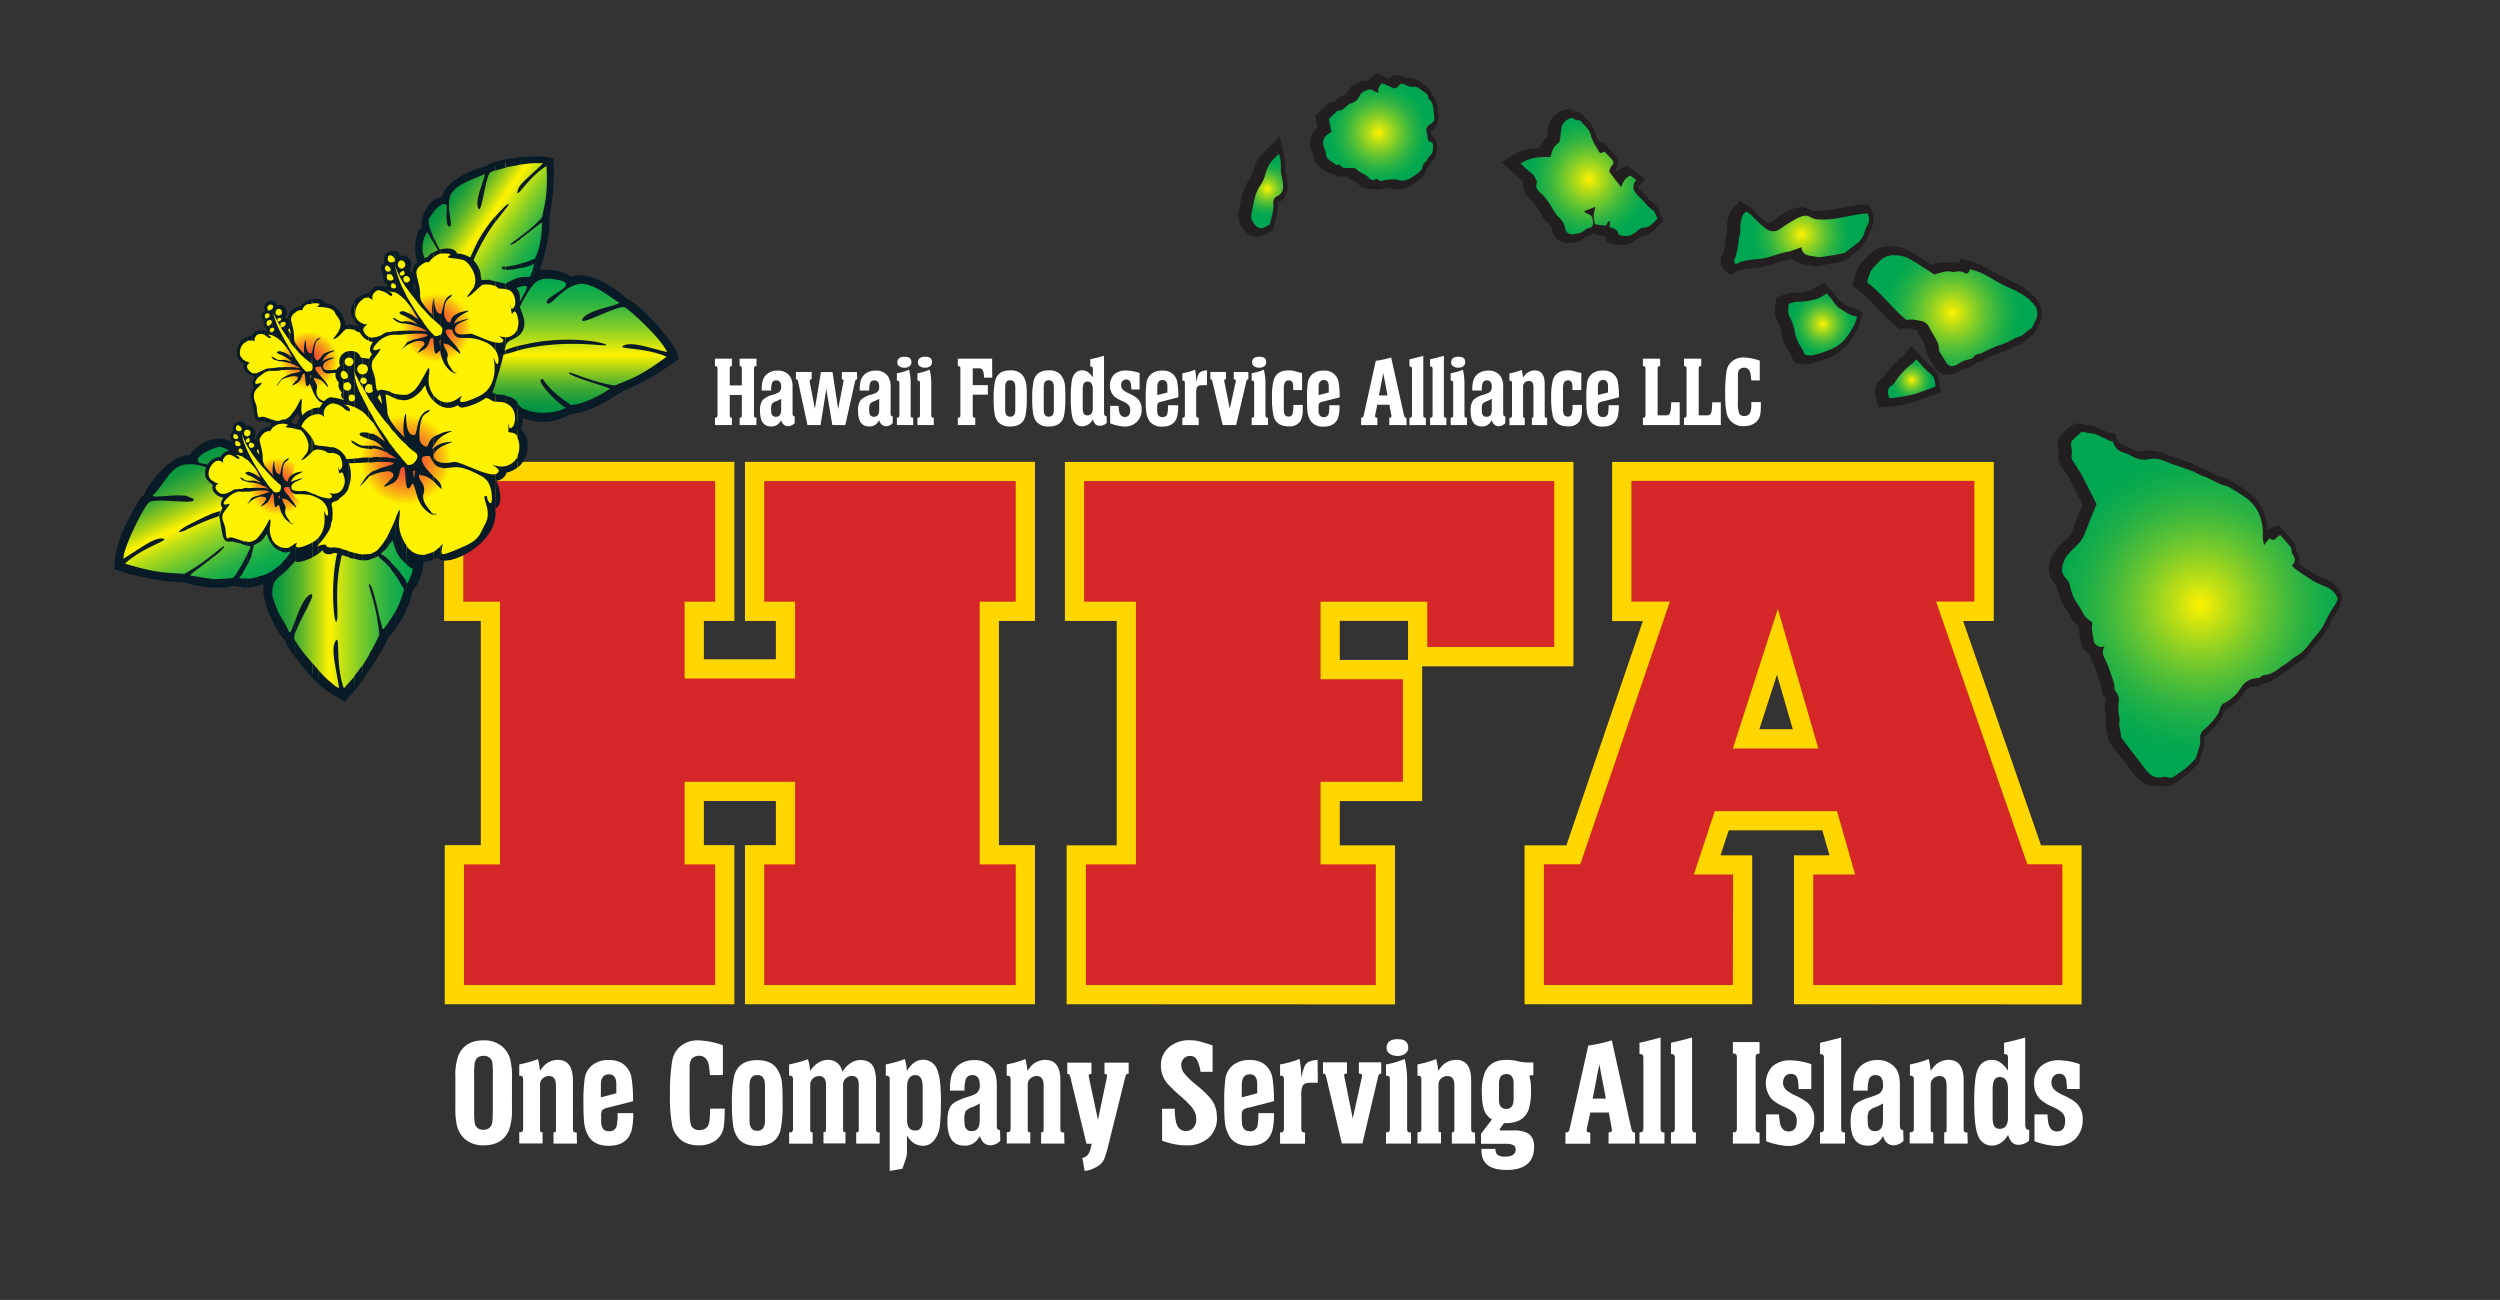 <svg id="Layer_1" data-name="Layer 1" xmlns="http://www.w3.org/2000/svg" xmlns:xlink="http://www.w3.org/1999/xlink" viewBox="0 0 828.1 430.6"><rect x="0" y="0" width="828.1" height="430.6" fill="#333333" stroke="none"/><defs><style>.cls-1{fill:none;}.cls-2{fill:#fff;}.cls-3{fill:#231f20;}.cls-4{clip-path:url(#clip-path);}.cls-5{fill:url(#radial-gradient);}.cls-6{clip-path:url(#clip-path-2);}.cls-7{fill:url(#radial-gradient-2);}.cls-8{clip-path:url(#clip-path-3);}.cls-9{fill:url(#radial-gradient-3);}.cls-10{clip-path:url(#clip-path-4);}.cls-11{fill:url(#radial-gradient-4);}.cls-12{clip-path:url(#clip-path-5);}.cls-13{fill:url(#radial-gradient-5);}.cls-14{clip-path:url(#clip-path-6);}.cls-15{fill:url(#radial-gradient-6);}.cls-16{clip-path:url(#clip-path-7);}.cls-17{fill:url(#radial-gradient-7);}.cls-18{clip-path:url(#clip-path-8);}.cls-19{fill:url(#radial-gradient-8);}.cls-20{fill:#ffd600;}.cls-21{fill:#d52728;}.cls-22{clip-path:url(#clip-path-9);}.cls-23{fill:url(#radial-gradient-9);}.cls-24{clip-path:url(#clip-path-10);}.cls-25{fill:url(#radial-gradient-10);}.cls-26{clip-path:url(#clip-path-11);}.cls-27{fill:url(#radial-gradient-11);}.cls-28{clip-path:url(#clip-path-12);}.cls-29{fill:url(#radial-gradient-12);}.cls-30{fill:#fff200;}.cls-30,.cls-39{fill-rule:evenodd;}.cls-31{clip-path:url(#clip-path-13);}.cls-32{fill:url(#linear-gradient);}.cls-33{clip-path:url(#clip-path-14);}.cls-34{fill:url(#linear-gradient-2);}.cls-35{clip-path:url(#clip-path-15);}.cls-36{fill:url(#linear-gradient-3);}.cls-37{clip-path:url(#clip-path-16);}.cls-38{fill:url(#linear-gradient-4);}.cls-39{fill:#081b27;}</style><clipPath id="clip-path"><path class="cls-1" d="M689.07,143.49a28,28,0,0,0-2.7,2.4,1.7,1.7,0,0,0-.38,1.2c.1,1.34.52,2.65.17,4a2.62,2.62,0,0,0,.5,1.63c.73,1.23,1.57,2.4,2.32,3.62.49.8.91,1.64,1.34,2.47,1.44,2.8,2.86,5.61,4.16,8.18-1.36,3.35-2.68,6.44-3.85,9.59a9.77,9.77,0,0,1-2.43,3.84c-1.84,1.8-3.94,3.47-4.78,6.13-.67,2.17-.51,3.67,1,5.13a4.87,4.87,0,0,1,1.33,2.69,18.74,18.74,0,0,0,1.26,3.79c.83,1.63,2.08,3.06,2.84,4.72a7.21,7.21,0,0,0,2.52,2.78l.71.52a10.45,10.45,0,0,0-.17,2c.17,1.49.43,3,.7,4.43a2.72,2.72,0,0,0,2.35,1.69c.42,0,.83-.15,1.25-.22a3.17,3.17,0,0,0-.49,3c.27.7.6,1.38.9,2.06a14,14,0,0,1,1.06,2.47c.53,2.24,1.87,4.26,1.73,6.66a.75.75,0,0,0,.21.51,4.54,4.54,0,0,1,1.12,4.13,13.83,13.83,0,0,0,.17,4,5.22,5.22,0,0,1,.17,1.73c-.49,1.94.55,3.71.52,5.58,0,.15.21.3.32.45,2.49,3.29,5,6.59,7.49,9.87a9.8,9.8,0,0,0,1.53,1.68,4.61,4.61,0,0,0,3.9,1.28,3,3,0,0,1,2.45.08,2,2,0,0,0,1.63-.26,36.53,36.53,0,0,0,4-2.81,42.39,42.39,0,0,0,3.28-3.15,1.31,1.31,0,0,0,.21-.53c.25-.72.53-1.44.72-2.17.28-1.16.85-2.41.65-3.49a3.65,3.65,0,0,1,1.53-3.71,23,23,0,0,0,4.4-5,13,13,0,0,0,.69-1.93c.25-.54.56-1.24,1-1.45a13.33,13.33,0,0,0,5.89-5.29,6.54,6.54,0,0,1,4.83-3.12c.51-.09,1.27,0,1.5-.27.81-1.06,2-.73,3-1.08a13.36,13.36,0,0,0,1.34-.6c1.28-.6,2.27-1.7,3.41-2.32,1.64-.88,2.81-2.26,4.41-3.15,2.75-1.52,4.29-4.36,6.33-6.64a19.13,19.13,0,0,0,3.53-5.53,45.37,45.37,0,0,1,2.84-4.82c.39-.7,1-1.72.75-2.24a7,7,0,0,0-3.43-3.54,28,28,0,0,1-4.65-2.1c-2.27-1.6-4.82-2.82-7-5,1.14-1.18,1.38-2.42.2-3.76-.29-.34-.2-1-.33-1.51a2.7,2.7,0,0,0-.4-1.07c-1-1.26-2.14-2.47-3.29-3.78-1.2.19-1.8,2.63-3.59,1l-1.8,2.31a22.72,22.72,0,0,1-.44-2.51c-.06-.81.12-1.64.06-2.45-.37-4.43-2-8.21-5.77-10.82-1.79-1.25-3.7-2.35-5.55-3.51a1.12,1.12,0,0,0-.33-.19c-3-.49-5.4-2.53-8.27-3.41-1.27-.38-2.38-1.25-3.63-1.72-2.36-.89-4.77-1.65-7.16-2.47-.19-.07-.36-.16-.54-.24-2.05-.88-4-1.7-6.45-1.17a7.76,7.76,0,0,1-5-.61,18.75,18.75,0,0,0-3.65-1.68c-2-.5-2.78-1.91-3.44-3.62h-.23a1.4,1.4,0,0,1-.51-.06c-1.5-.7-3-1.48-4.48-2.13s-3-.33-4.38-1a.54.54,0,0,0-.19,0,1.94,1.94,0,0,0-1,.42"/></clipPath><radialGradient id="radial-gradient" cx="0" cy="430.59" r="1" gradientTransform="matrix(51.82, 0, 0, -51.82, 728.73, 22513.5)" gradientUnits="userSpaceOnUse"><stop offset="0" stop-color="#fff200"/><stop offset="0.16" stop-color="#bfdf14"/><stop offset="0.33" stop-color="#86ce27"/><stop offset="0.49" stop-color="#56c036"/><stop offset="0.64" stop-color="#31b442"/><stop offset="0.78" stop-color="#16ad4a"/><stop offset="0.9" stop-color="#06a84f"/><stop offset="1" stop-color="#00a651"/></radialGradient><clipPath id="clip-path-2"><path class="cls-1" d="M517.18,42.62c-.18.86-.16,1.77-.31,2.64s-.15,1.82-.61,2.1c-1.77,1.09-2.19,2.86-2.69,4.68-3.41-.11-6.7,0-9.91,2.13a43.54,43.54,0,0,0,3.6,3.17c1.11.78,1.4,1.93,1.88,3-.9,2,.53,3,1.78,4.15a18.55,18.55,0,0,1,1.79,2.15c1.35,1.73,2,3.87,3.75,5.43a6,6,0,0,1,2,3.6,2.24,2.24,0,0,0,2.66,1.92c1.48-.18,3-.38,4.05-1.57a1.52,1.52,0,0,1,.85-.39c1-.18,1.7-.6,1.66-1.77-.08-2-.45-2.62-1.91-3.09a5.7,5.7,0,0,1-1.14-.77l3.84-1.51a17.89,17.89,0,0,0-.61,3.09,15,15,0,0,0,.46,2.71c1.13.16,2.06.32,3,.41.66.07,1.12-.15,1.16-1,0-.18.45-.34.78-.57,0,.84-.08,1.45-.11,2.09,1.62.34,2.81,1,3.06,2.61,3,.72,4.21.38,6.54-1.67a2.72,2.72,0,0,1,1.53-.72c2.21,0,3.32-1.64,4.71-3-.51-1-.75-2.35-1.53-2.84-1.68-1.06-2.69-2.68-4.06-4a9.52,9.52,0,0,1-2-2.27,3,3,0,0,1,.68-3.66l-2-1.48c-1.78.6-2.34,2-3.1,3.74-1.43-1.82-2.67-3.32-3.81-4.89-.19-.26,0-.88.15-1.27a6.51,6.51,0,0,1,.78-1.13,1.32,1.32,0,0,0-.18-1.88c-.8-.81-1.58-1.64-2.46-2.55-.52.16-1.27,1-1.83,0-1-1.71-2.16-3.39-2.61-5.25s-1.68-3-2.88-4.16c-.35-.35-.79-1.07-1-1-1.08.33-1.68-.53-2.36-.78a4.49,4.49,0,0,0-3.66,3.58"/></clipPath><radialGradient id="radial-gradient-2" cx="0" cy="430.6" r="1" gradientTransform="matrix(21.2, 0, 0, -21.2, 526.35, 9188.14)" xlink:href="#radial-gradient"/><clipPath id="clip-path-3"><path class="cls-1" d="M627.56,84.53a6.51,6.51,0,0,0-5.14,2.13,23.43,23.43,0,0,0-2.68,3,19.08,19.08,0,0,0-1.29,3.89c4.81,3.56,8.33,8.61,13,12.44,1.56-.41,3,0,4.44.24,2,.26,2.87,1.42,3.58,3,.13.28.32.54.47.81,1,1.81,2.33,3.51,2.35,5.75a2.38,2.38,0,0,0,.35,1.09c.47.81,1.09,1.55,1.51,2.38,1.06,2.06,2.41,2.58,4.32,1.4a9.23,9.23,0,0,1,4-1.68,2,2,0,0,0,1.28-.74,2.32,2.32,0,0,1,1.79-1,4.64,4.64,0,0,0,1.26-.45,38,38,0,0,1,4.59-2.13,27.6,27.6,0,0,0,5.27-2.18,6.91,6.91,0,0,1,1.68-.83c1.88-.36,2.89-2,4.46-2.84.21-.1.33-.4.44-.63.34-.67.63-1.36,1-2a4.52,4.52,0,0,0-.14-4.83c-2.21-3-5.25-4.57-8.49-6a53.13,53.13,0,0,1-6.24-3.3,24.73,24.73,0,0,0-6.76-2.89c-.76,1.69-.93,1.72-2.56.93a3.16,3.16,0,0,0-1.44-.22c-.58,0-1.22.36-1.73.22-2.27-.62-4.26.3-6.15.83-3-1.9-5.8-3.87-8.8-5.49a9.48,9.48,0,0,0-4.35-.83h-.08"/></clipPath><radialGradient id="radial-gradient-3" cx="0" cy="430.6" r="1" gradientTransform="matrix(23.82, 0, 0, -23.82, 646.69, 10360.51)" xlink:href="#radial-gradient"/><clipPath id="clip-path-4"><path class="cls-1" d="M456.58,30.73l-.85-.31c-.77-.29-1.65-1-2.29-.77-1.11.32-2.53,1-3,1.86a4.25,4.25,0,0,1-2.76,2.67c-1.78.41-2.48,2.68-4.57,2.45-.19,0-.43.43-.66.65-.67.63-1.35,1.25-2.25,2.1l.8,4.39c-2.75,1.32-3.42,3.28-2.12,5.83a2.05,2.05,0,0,1,.28.92c-.06,1.67,1,2.54,2.26,3.26.63.37,1.12,1.18,2.06.75.1-.05.35.11.45.23.77,1,1.77,1,2.9.9.85-.06,2.06-.09,2.52.41,1.06,1.13,2.54,1.44,3.66,2.43.67.59,1.53,1.87,2.82.73a.36.36,0,0,1,.35.07c1,1.07,2.19.33,3.3.27a10.07,10.07,0,0,1,3.23-.08,5.17,5.17,0,0,0,5.22-.94c.29-.24.69-.34,1-.58.75-.67,1.79-1.26,2.11-2.11s.18-1.5,1-2.09c.64-.46.87-1.49,1.5-2a3.29,3.29,0,0,0,1.1-2.75c0-.78.33-2.11-1.27-2.16-.14,0-.32-.52-.39-.82a18.28,18.28,0,0,0-.4-2.11,2.24,2.24,0,0,1,1-2.7c2.26-1.08,1.45-2.75,1.29-4.42s-.3-3.14-1.75-4.16c0,0,0-.12,0-.18,0-1.45-1.2-1.9-2.15-2.55s-1.74-1.48-3.14-1.15a3.79,3.79,0,0,1-2.14-.61c-1.49-.68-1.5-.74-2.58.43a1.55,1.55,0,0,1-2.21.35c-.92-.53-1.94-.91-3-1.38a2.9,2.9,0,0,0-1.28,3.15"/></clipPath><radialGradient id="radial-gradient-4" cx="0" cy="430.6" r="1" gradientTransform="matrix(17.32, 0, 0, -17.32, 456.69, 7502.09)" xlink:href="#radial-gradient"/><clipPath id="clip-path-5"><path class="cls-1" d="M576.52,73.91c-.23,1,.15,2.21-.11,3.23-.71,2.84-.64,5.85-1.81,8.58a1.38,1.38,0,0,0,.38,1.8,10.7,10.7,0,0,1,2.12-.94,30.6,30.6,0,0,1,5-.76c3.75-.14,7-2.09,10.71-2.52a1.58,1.58,0,0,0,.36-.14l3.57-1.27a2.7,2.7,0,0,0,2.14,2.69,13.72,13.72,0,0,0,1.68.29,10,10,0,0,0,2.58.29c2.32-.29,4.62-.74,6.93-1.15a2.49,2.49,0,0,0,1.1-.33c1.63-1.21,3.22-2.47,4.8-3.73.19-.15.23-.47.4-.65,1.15-1.16,1.18-2.84,1.94-4.17a4.22,4.22,0,0,0,.32-4.45c-5.35.26-10.39,2.39-15.79,2A5.45,5.45,0,0,1,600,72.1c-1.56-1.17-3.17-.55-4.44.05A49.77,49.77,0,0,0,589.39,76a3.76,3.76,0,0,1-4.32-.18,33.55,33.55,0,0,1-5-4.64,7.39,7.39,0,0,0-1.7-1.1c-1.17,1.15-1.24,1.14-1.81,3.8"/></clipPath><radialGradient id="radial-gradient-5" cx="0" cy="430.6" r="1" gradientTransform="matrix(16.97, 0, 0, -16.97, 596.79, 7384.93)" xlink:href="#radial-gradient"/><clipPath id="clip-path-6"><path class="cls-1" d="M602,98.93a19.3,19.3,0,0,1-6,1,8.19,8.19,0,0,0-3.48.76,13.19,13.19,0,0,0-.17,1.71,5.05,5.05,0,0,0,.32,2.37,13.11,13.11,0,0,1,1.86,5.44,12,12,0,0,0,1.93,4.52c.49.81.86,1.69,1.43,2.81a8.63,8.63,0,0,0,2.35.16,28.81,28.81,0,0,0,4.24-1.21,22.85,22.85,0,0,0,3.3-1.4c3.11-1.68,4.88-4.54,6.46-7.53a16.83,16.83,0,0,0,.89-2.62c-.2-.1-.31-.21-.42-.22-2.08-.14-3.58-1.61-5.27-2.53-1.3-.71-2.09-2.38-3.12-3.61-.39-.47-.81-.92-1.25-1.4A15,15,0,0,1,602,98.93"/></clipPath><radialGradient id="radial-gradient-6" cx="0" cy="430.6" r="1" gradientTransform="matrix(10.85, 0, 0, -10.85, 603.75, 4779.36)" xlink:href="#radial-gradient"/><clipPath id="clip-path-7"><path class="cls-1" d="M420.55,54.23a19.8,19.8,0,0,0-1.48,3.71,11.55,11.55,0,0,1-1.27,3c-2.28,2.91-2.51,6.41-3.26,9.8-.38,1.76.4,2.8,1.35,3.94a2.37,2.37,0,0,0,3,.63l1.68-.9c.28-1.1.63-2.19.84-3.3a12,12,0,0,0,.41-3.54,2.24,2.24,0,0,1,1.36-2.65,3.06,3.06,0,0,0,1.8-2.55,9.64,9.64,0,0,0-.08-2.08c-.21-1.55-.82-3.14-.61-4.62a12.34,12.34,0,0,0-.64-4.68,24.24,24.24,0,0,0-3.14,3.28"/></clipPath><radialGradient id="radial-gradient-7" cx="0" cy="430.6" r="1" gradientTransform="matrix(9.48, 0, 0, -9.48, 419.75, 4144.66)" xlink:href="#radial-gradient"/><clipPath id="clip-path-8"><path class="cls-1" d="M633.59,120.3a24.05,24.05,0,0,0-6,6.41c-.18.26-.34.61-.6.74-2,1-1.88,2.52-1.17,4.44a40.68,40.68,0,0,0,7.83-1.24c2.48-.65,4.86-1.68,7.47-2.61a10.2,10.2,0,0,0-.65-3.14c-.5-.9-1.56-1.48-2.32-2.25-1.1-1.12-2.15-2.28-3.44-3.66a6.84,6.84,0,0,1-1.13,1.31"/></clipPath><radialGradient id="radial-gradient-8" cx="0" cy="430.6" r="1" gradientTransform="matrix(7.2, 0, 0, -7.2, 633.25, 3226.24)" xlink:href="#radial-gradient"/><clipPath id="clip-path-9"><path class="cls-1" d="M146.71,83a13.47,13.47,0,0,0-4.37,2.06l-4.11,2.58a2,2,0,0,0-.83.81,1.89,1.89,0,0,0,0,1l1.23,8.78a2.8,2.8,0,0,0-1.2,1,13.08,13.08,0,0,0-5-2.84,29.16,29.16,0,0,0-4.63-.91l-1.41-.2c-1-.14-2.1-.22-2.77.5s-.59,1.65-1.26,2.16a2.29,2.29,0,0,1-1,.37c-1.1.2-2.33.19-3.21.9s-1.15,2.33-1,3.65a7.14,7.14,0,0,0,.54,2.46,4.56,4.56,0,0,0,2.62,2.37,3.52,3.52,0,0,0,.1,2.94,3.8,3.8,0,0,0,1.07,1.69,4.29,4.29,0,0,0,1.43.68l1.62.52a1.94,1.94,0,0,1-.36.49c-.59.62-1.18,1.5-.78,2.25.14.26.39.47.46.75.14.54-.39,1-.72,1.43-1.06,1.44-.14,3.42.1,5.19.16,1.14,0,2.3.18,3.44a3.12,3.12,0,0,0,1.88,2.66,3.91,3.91,0,0,0,1.45.1c.25,0,.51,0,.76,0,2,.08,3.8,1.67,5.83,1.64,2.2,0,3.88-1.9,5.25-3.62l2.61-3.23a16.48,16.48,0,0,0,1.45,6.13,4.61,4.61,0,0,0,2.5,2.7,5.15,5.15,0,0,0,1.47.17c4.68.1,9.66.13,13.67-2.29a8.39,8.39,0,0,0,2.95-2.82,5,5,0,0,0,.55-4c1.93-2.55,1-6.31,2.41-9.19a10.06,10.06,0,0,0,1-2s0-.1,0-.14a6.27,6.27,0,0,0,.75-.17,9.07,9.07,0,0,0,3.06-2.24,5.2,5.2,0,0,0,1.22-1.51,5.38,5.38,0,0,0,.23-2.85,13.59,13.59,0,0,0-.83-4.07,4.22,4.22,0,0,1-.31-.81,3.82,3.82,0,0,1,0-1.17,12.86,12.86,0,0,0,0-2.15,3.74,3.74,0,0,0-1.07-2.63,4.11,4.11,0,0,0-1.65-.7c-3.34-.87-6.76-1.74-10.18-1.33a8,8,0,0,0-8.06-8.89,2.15,2.15,0,0,0-1.41-1.52,3.29,3.29,0,0,0-1.12-.18,4.88,4.88,0,0,0-1,.11"/></clipPath><radialGradient id="radial-gradient-9" cx="0" cy="430.59" r="1" gradientTransform="matrix(26.55, 0, 0, -26.55, 144.75, 11540.62)" gradientUnits="userSpaceOnUse"><stop offset="0" stop-color="#ef4136"/><stop offset="0.05" stop-color="#ef4634"/><stop offset="0.12" stop-color="#f15530"/><stop offset="0.19" stop-color="#f36f28"/><stop offset="0.27" stop-color="#f6921d"/><stop offset="0.35" stop-color="#fabe10"/><stop offset="0.43" stop-color="#fff200"/><stop offset="1" stop-color="#fff200"/></radialGradient><clipPath id="clip-path-10"><path class="cls-1" d="M101.88,100.18c-.8.47-1.43,1.2-2.27,1.6-.64.3-1.37.39-2,.74-1.91,1.07-1.8,3.85-2.92,5.74a1.74,1.74,0,0,1-.82.79,2.12,2.12,0,0,1-.87.08,3.85,3.85,0,0,0-.48,0,10.77,10.77,0,0,0-2.15.75c-1.22.35-2.51-.05-3.77-.05s-2.76.7-2.79,2c-1.68-.55-3.36.92-4.2,2.48a5.29,5.29,0,0,0-.73,2.55,2.64,2.64,0,0,0,1.22,2.27c.47.26,1.1.4,1.26.91a1.75,1.75,0,0,1,0,.72,3.9,3.9,0,0,0,3.38,4.1,4.23,4.23,0,0,0-.71,1.61,1.41,1.41,0,0,0,.7,1.49c.15.07.32.1.42.23.23.34-.27.67-.6.91-.82.59-.85,1.78-.75,2.78a33.27,33.27,0,0,0,1.38,6.69,1.63,1.63,0,0,0,.29.59c.38.41,1,.29,1.61.26a8.79,8.79,0,0,1,2.81.45,7.56,7.56,0,0,0,3.14.42,7.71,7.71,0,0,0,3.89-2.45c.89-.84,1.77-1.69,2.65-2.54-.52,2.2.93,4.52,2.93,5.58a10.62,10.62,0,0,0,6.62.74,1.85,1.85,0,0,0,.87-.3c.17-.13.29-.32.48-.4a1.18,1.18,0,0,1,.92.14,6.13,6.13,0,0,0,4.41.3,4.21,4.21,0,0,0,2.82-3.26,5.63,5.63,0,0,0,4.21-9.66c1.28-.84,2.66-1.84,3-3.34.36-1.82-1-3.47-2.32-4.81a10.64,10.64,0,0,0,1.2-5.26,5.36,5.36,0,0,0-2.74-4.44,18.79,18.79,0,0,0-2.12-.7c-1.2-.4-2.31-1.07-3.54-1.41a3.67,3.67,0,0,0-3.57.65,5.52,5.52,0,0,0-5.33-7.7,4.26,4.26,0,0,0-3.48-1.74,4,4,0,0,0-2,.54"/></clipPath><radialGradient id="radial-gradient-10" cx="0" cy="430.6" r="1" gradientTransform="matrix(22.31, 0, 0, -22.31, 102.37, 9726.06)" xlink:href="#radial-gradient-9"/><clipPath id="clip-path-11"><path class="cls-1" d="M92.83,139.6c-1.29.14-2.12,1.41-3.25,2.05-.47.27-1,.43-1.49.65a6.2,6.2,0,0,0-3.55,5.87c-2.16-.1-4.51-.13-6.21,1.18a4.15,4.15,0,0,1-1.08.74,6.46,6.46,0,0,1-1.4.13,2.69,2.69,0,0,0-2.28,2.07c-1.78-.42-3.43,1.14-4.28,2.77-.55,1.07-.91,2.46-.16,3.41s2,1.18,2,2.2c0,.35-.14.69-.15,1,0,1,1.09,1.57,2,1.91.64.23,1.3.43,1.94.65a5.54,5.54,0,0,0-1.31,3.29l.83.24a11.2,11.2,0,0,0,.12,10.59,1.59,1.59,0,0,0,.33.44,1.49,1.49,0,0,0,.65.23l4.53.87a8.71,8.71,0,0,0,3.76.19c2-.47,3.43-2.24,4.68-3.9a2.23,2.23,0,0,0,1,1.7,6.74,6.74,0,0,0,4,3.73,11.58,11.58,0,0,0,3.61.45,14.52,14.52,0,0,0,3.94-.43,10.66,10.66,0,0,0,6.46-5.83,18.31,18.31,0,0,0,1.47-8.76,2.1,2.1,0,0,1,.11-1,2,2,0,0,1,.77-.74,13.78,13.78,0,0,0,4.21-3.63,4.89,4.89,0,0,0,.38-5.26.69.69,0,0,0,1-.1c-1.29-.69-.68-2.68-1.23-4-.47-1.17-1.76-1.76-2.93-2.22l-2-.79a13.16,13.16,0,0,0-4.52-1.22,2,2,0,0,1-1.48-.39A1.72,1.72,0,0,1,103,147c-.5-1.78-1.08-3.71-2.58-4.81a8.51,8.51,0,0,0-2.23-1l-3.58-1.23a4.79,4.79,0,0,0-1.53-.35l-.25,0"/></clipPath><radialGradient id="radial-gradient-11" cx="0" cy="430.6" r="1" gradientTransform="matrix(22.34, 0, 0, -22.34, 92.08, 9780.63)" xlink:href="#radial-gradient-9"/><clipPath id="clip-path-12"><path class="cls-1" d="M130.92,125.41a3.2,3.2,0,0,1-1.38,1.21,2.6,2.6,0,0,1-.88,0,3.51,3.51,0,0,0-.56,0c-1.4.09-2.27,1.48-3.11,2.61a9.56,9.56,0,0,1-7,4.06c-2.33.1-4.59-.91-6.93-.92s-5,1.71-4.63,4c-3.57-.68-7,2.38-8,5.86s-.31,7.2.41,10.75a5.63,5.63,0,0,0-2,.34,1.33,1.33,0,0,1,1.06.42,17.45,17.45,0,0,0-1.39,6.8,6.82,6.82,0,0,0,.77,3.57c1.17,2,3.66,2.68,5.9,3.2a24.46,24.46,0,0,0-2.45,8.57c-.17,1.74,0,3.78,1.4,4.8s3.2.59,4.87.54c3.54-.11,6.87,1.52,10.31,2.39s7.62.77,9.85-2c1.09-1.35,1.54-3.16,2.7-4.45.12-.13.27-.22.39-.34a9.11,9.11,0,0,0,13.19,7,2.85,2.85,0,0,1,1.41-.47,3.38,3.38,0,0,1,1,.33,6.11,6.11,0,0,0,3.15.13,18.62,18.62,0,0,0,10.33-5.43,10.13,10.13,0,0,0,1.83-2.49,13.87,13.87,0,0,0,.83-2.53c.37-1.39.73-2.78,1.09-4.18.81-3.09,1.62-6.38.68-9.44a9.28,9.28,0,0,0-.69-1.62c.22-.08.43-.18.66-.26a6.25,6.25,0,0,0,2.26-1.17,11.85,11.85,0,0,1,1.2-1.25,8.53,8.53,0,0,1,1.67-.7c2.67-1.12,3.25-4.57,3.45-7.46.14-2.05.1-4.49-1.6-5.65a9.18,9.18,0,0,0,.86-5.9,5.48,5.48,0,0,0-4-4.19,8.54,8.54,0,0,0-2-.12,6.63,6.63,0,0,1-2.55-.3c-2.09-.82-2.81-3.41-4.44-5-2.62-2.51-6.83-1.82-10.35-1-.9-1.9-3.29-2.49-5.38-2.75a29,29,0,0,0-3.51-.24c-3.26,0-6.49.72-8.52,3.15"/></clipPath><radialGradient id="radial-gradient-12" cx="0" cy="430.6" r="1" gradientTransform="matrix(34.78, 0, 0, -34.78, 134.44, 15128.57)" xlink:href="#radial-gradient-9"/><clipPath id="clip-path-13"><path class="cls-1" d="M176.19,91.39A18,18,0,0,0,171,93.7a1.41,1.41,0,0,0-.6.53,1.5,1.5,0,0,0-.09.87c.22,2.14.43,4.29.65,6.44a6.47,6.47,0,0,0,.27,1.51,16.45,16.45,0,0,0,.84,1.68,5.18,5.18,0,0,1-2,6.4c-1.3.76-3.12,1.13-3.55,2.58a5.27,5.27,0,0,0-.07,1.54,13.73,13.73,0,0,1-.42,3c-1,4.36-2,8.92-5,12.25a16.36,16.36,0,0,0,2.93.75,20,20,0,0,1,3.52.65c2.89,1,4.7,4.05,7.59,5.09a11.23,11.23,0,0,0,4.69.35,53.4,53.4,0,0,0,17.51-4.53c7.82-3.54,14.72-9,22.65-12.23,1.56-.64,3.45-1.65,3.32-3.32-.09-1.3-1.38-2.11-2.4-2.91-2.9-2.29-4.45-5.91-7.12-8.47-1.92-1.85-4.34-3.07-6.35-4.82a43.47,43.47,0,0,0-3.6-3.21,35.1,35.1,0,0,0-3.58-1.91,43.28,43.28,0,0,0-4.3-2.29,21,21,0,0,0-4.66-1l-7.64-1.07A33,33,0,0,0,179,91.1a12.56,12.56,0,0,0-2.8.29"/></clipPath><linearGradient id="linear-gradient" y1="430.59" x2="1" y2="430.59" gradientTransform="matrix(0, -46.32, -46.32, 0, 20135.43, 137.42)" gradientUnits="userSpaceOnUse"><stop offset="0" stop-color="#009344"/><stop offset="0.04" stop-color="#059543"/><stop offset="0.1" stop-color="#159b3e"/><stop offset="0.15" stop-color="#2fa438"/><stop offset="0.22" stop-color="#53b22e"/><stop offset="0.28" stop-color="#81c322"/><stop offset="0.35" stop-color="#bad812"/><stop offset="0.42" stop-color="#fbf101"/><stop offset="0.43" stop-color="#fff200"/><stop offset="0.52" stop-color="#bfdf14"/><stop offset="0.62" stop-color="#86ce27"/><stop offset="0.71" stop-color="#56c036"/><stop offset="0.79" stop-color="#31b442"/><stop offset="0.87" stop-color="#16ad4a"/><stop offset="0.95" stop-color="#06a84f"/><stop offset="1" stop-color="#00a651"/></linearGradient><clipPath id="clip-path-14"><path class="cls-1" d="M181.13,52.45c-8.88.15-17.89,1.81-25.68,6.09-3.11,1.71-6.11,4-7.63,7.17A5,5,0,0,1,147.1,67a5.46,5.46,0,0,1-1.82,1.08,8.1,8.1,0,0,0-4.45,6.54,7.81,7.81,0,0,1-.45,3.1c-.23.45-.59.83-.81,1.28a4.43,4.43,0,0,0-.3,1.77,38,38,0,0,0,.35,6c1.65-.66,3-1.93,4.49-2.83s3.56-1.39,5-.39c.44.29.78.69,1.21,1,1.24.89,2.92.83,4.31,1.45,2.38,1,3.47,3.83,3.78,6.4a1.57,1.57,0,0,0,.34.95,1.52,1.52,0,0,0,.78.3l5.13.87a14.52,14.52,0,0,0,3.53.33,15.13,15.13,0,0,0,3.73-.89,12.63,12.63,0,0,0,5.2-2.66,11,11,0,0,0,2.58-5.92,38.71,38.71,0,0,0,.64-7.52,26.65,26.65,0,0,1,.12-4.56,27,27,0,0,1,.78-3,44.6,44.6,0,0,0,1.34-16.35,1.65,1.65,0,0,0-.55-1.3,1.4,1.4,0,0,0-.78-.17h-.14"/></clipPath><linearGradient id="linear-gradient-2" y1="430.52" y2="430.52" gradientTransform="matrix(0, 40.51, 40.51, 0, -17278.71, 56.46)" xlink:href="#linear-gradient"/><clipPath id="clip-path-15"><path class="cls-1" d="M127.15,180.65a6.15,6.15,0,0,1-1.24,1.69,14.44,14.44,0,0,1-2.69,2.11c-2.57.65-4.88-.19-7.24-1a16.62,16.62,0,0,0-5.62-1.26,6,6,0,0,1-2.12-.2c-.39-.15-.74-.41-1.13-.56-1.36-.52-2.82.23-4.17.77-2.83,1.11-5.94,1.28-8.81,2.28s-5.68,3.22-5.88,6.25a10.76,10.76,0,0,0,1,4.36c3.39,9.08,6.07,18.79,12.51,26a49.12,49.12,0,0,0,10.77,8.62,1.4,1.4,0,0,0,.84.29,1.36,1.36,0,0,0,.71-.37c5.66-4.65,9-11.44,12.24-18l-1.65-.46a8.86,8.86,0,0,0,2.76.29,13.31,13.31,0,0,1,2.69-4.56,20.65,20.65,0,0,0,4.21-8,29,29,0,0,1,.81-4.05c.53-1.48,1.57-2.75,2.07-4.24a6.44,6.44,0,0,0-.83-5.65c-.86-1.23-2.12-2.11-3-3.28a7.69,7.69,0,0,1-1.51-6.21,18.93,18.93,0,0,0-4.64,5.21"/></clipPath><linearGradient id="linear-gradient-3" y1="430.6" y2="430.6" gradientTransform="matrix(49.26, 0, 0, -49.26, 88.24, 21414.01)" xlink:href="#linear-gradient"/><clipPath id="clip-path-16"><path class="cls-1" d="M88.3,175.18a5.82,5.82,0,0,0,.2-1.18,4.42,4.42,0,0,0-.2,1.18M69.39,147.47c-2.87,1.13-4.77,4.27-7.8,4.8a10.86,10.86,0,0,0-3.14.51,5.09,5.09,0,0,0-1.73,1.75L44.64,171.35A22.6,22.6,0,0,0,41.39,177c-.82,2.43-.8,5.13-2,7.4-.58,1.11-1.4,2.54-.53,3.44a2.52,2.52,0,0,0,1.52.58l25,3.75c1.72.26,3.46.52,5.21.62a55.55,55.55,0,0,0,5.77-.1l5.73-.3a22.35,22.35,0,0,0,7.55-1.29c3.76-1.59,6.31-5.07,8.63-8.43a14,14,0,0,1-7.1-2.14,6.51,6.51,0,0,1-2.85-5.32,6.86,6.86,0,0,1-7.77,4.73,20.39,20.39,0,0,0-3.76-1,3,3,0,0,1-1.49-.22,2.21,2.21,0,0,1-.82-1.37,19.6,19.6,0,0,1-1-5A6.67,6.67,0,0,1,75,167.55l-1.4-.76A17.39,17.39,0,0,1,74.69,164a3.36,3.36,0,0,1-3.84-3,1.8,1.8,0,0,0-.16-.87,1.88,1.88,0,0,0-.77-.55,3.48,3.48,0,0,1-1.69-3.81c.45-1.78,2.22-2.86,3.83-3.75L75.77,150c.52-.29,1.1-.64,1.22-1.23a1.42,1.42,0,0,0-.82-1.45,4,4,0,0,0-1.75-.34c-.49,0-1,0-1.48,0a9.67,9.67,0,0,0-3.55.55"/></clipPath><linearGradient id="linear-gradient-4" y1="430.72" y2="430.72" gradientTransform="matrix(0, 48.09, 48.09, 0, -20645.44, 150.09)" xlink:href="#linear-gradient"/></defs><title>Artboard 1</title><path class="cls-2" d="M169.58,367.11a19.52,19.52,0,0,1-1,7.27q-2.13,5-8.39,5a9.16,9.16,0,0,1-6.2-2.07,8.85,8.85,0,0,1-2.55-4.11,23.52,23.52,0,0,1-.6-6.23v-10.1a19.62,19.62,0,0,1,1-7.27q2.17-5,8.32-5a9.32,9.32,0,0,1,6.28,2.12,8.89,8.89,0,0,1,2.55,4.06,23.56,23.56,0,0,1,.6,6.24Zm-6.33,1.21V355.71a26.34,26.34,0,0,0-.14-3.47,2.67,2.67,0,0,0-3-2.49,2.75,2.75,0,0,0-2.31,1,3.53,3.53,0,0,0-.58,1.49,23.43,23.43,0,0,0-.16,3.46v12.61a23,23,0,0,0,.17,3.42,2.63,2.63,0,0,0,2.88,2.49,2.82,2.82,0,0,0,2.38-1,3.34,3.34,0,0,0,.58-1.53,25,25,0,0,0,.14-3.42"/><path class="cls-2" d="M191.1,378.81h-7.75v-3.74h.24c.24,0,.4-.06.46-.17a1.31,1.31,0,0,0,.1-.62l0-.32V359.55c0-2.08-.76-3.12-2.26-3.12a3,3,0,0,0-2.14.81,2.62,2.62,0,0,0-.87,2v15c0,.53.18.79.53.79h.31v3.74H172v-3.74h.34c.62,0,.94-.37.94-1.11V357.44q0-1.11-1-1.11H172v-3.75a34.62,34.62,0,0,0,6.2-1.77,23.06,23.06,0,0,1,.65,3.89c.24-.33.59-.76,1-1.3a6.38,6.38,0,0,1,4.93-2.32c3.36,0,5,2.32,5,6.95V374q0,1.11.84,1.11h.41Z"/><path class="cls-2" d="M209.75,364.75l-8.27,2.12a4.3,4.3,0,0,0-2,.85,3.7,3.7,0,0,0-.35,2c0,.38,0,1,0,1.93.06,2.05.93,3.07,2.61,3.07a2.39,2.39,0,0,0,2.48-1.55,17,17,0,0,0,.34-4.46h5.19a23.92,23.92,0,0,1-.48,5.52q-1.4,5.3-7.67,5.3c-2.83,0-4.92-.87-6.27-2.59a11.29,11.29,0,0,1-1.88-5.69c-.13-1.1-.19-3.13-.19-6.11a52.94,52.94,0,0,1,.43-8,6.85,6.85,0,0,1,2.64-4.43,8.61,8.61,0,0,1,5.35-1.6q4,0,6,2.56a7.46,7.46,0,0,1,1.45,3,48.65,48.65,0,0,1,.57,8m-5.55-2.54v-3c0-2.18-.83-3.27-2.48-3.27s-2.64,1.15-2.64,3.45v4.18Z"/><path class="cls-2" d="M240.05,367.21c0,1,0,1.73-.05,2.22a29,29,0,0,1-.24,3.69,6.87,6.87,0,0,1-2.67,4.62,9.19,9.19,0,0,1-5.65,1.64q-4.33,0-6.61-2.49a8.57,8.57,0,0,1-2.12-3.82,48.88,48.88,0,0,1-.79-10.44,64.68,64.68,0,0,1,.74-11.25,7.94,7.94,0,0,1,2.89-4.94,8.77,8.77,0,0,1,5.62-1.84,27,27,0,0,1,8.28,1.63v9.88h-4.28c-.13-1.33-.24-2.34-.34-3-.35-2.26-1.47-3.4-3.34-3.4a3,3,0,0,0-1.64.47,1.9,1.9,0,0,0-1,1,4.75,4.75,0,0,0-.43,2c0,1,0,2.29,0,4V367q0,4.8.57,5.93a2.77,2.77,0,0,0,2.72,1.38,3,3,0,0,0,2.86-1.52c.42-.79.63-2.51.63-5.15l0-.4Z"/><path class="cls-2" d="M259.23,365.39a41,41,0,0,1-.67,8.84q-1.35,5.34-7.69,5.35c-2.78,0-4.81-.74-6.11-2.22a8.59,8.59,0,0,1-1.82-4,44.77,44.77,0,0,1-.49-7.74,40.82,40.82,0,0,1,.7-9.07q1.35-5.38,7.67-5.39c2.72,0,4.76.76,6.1,2.27a10.14,10.14,0,0,1,2.14,5.73c.12,1.09.17,3.17.17,6.26m-5.84,5.81V359.55q0-3.45-2.57-3.45t-2.55,3.45V371.2c0,2.25.85,3.38,2.55,3.38s2.57-1.13,2.57-3.38"/><path class="cls-2" d="M291.38,378.81h-7.77v-3.74h.24c.4,0,.6-.26.6-.79V359.75a5.11,5.11,0,0,0-.36-2.36,2,2,0,0,0-1.87-1,2.93,2.93,0,0,0-2.07.82,2.62,2.62,0,0,0-.89,2v15c0,.53.2.79.6.79h.19v3.74h-7.28v-3.74H273c.24,0,.39-.06.46-.17a1.49,1.49,0,0,0,.09-.62l.05-.32V359.75a4.92,4.92,0,0,0-.38-2.31,2.06,2.06,0,0,0-1.88-1,3,3,0,0,0-2.06.82,2.5,2.5,0,0,0-.9,1.88v15.15c0,.53.2.79.58.79h.22v3.74H261.4v-3.74h.38c.59,0,.89-.37.89-1.11V357.44c0-.74-.33-1.11-1-1.11h-.29v-3.75a42,42,0,0,0,6.25-1.72,17.67,17.67,0,0,1,.7,3.89c1.68-2.45,3.66-3.67,5.92-3.67a4.56,4.56,0,0,1,4,2A5.82,5.82,0,0,1,279,355q2.63-3.87,6-3.87t4.53,2.71a14.6,14.6,0,0,1,.65,5.15v15c0,.74.27,1.11.82,1.11h.38Z"/><path class="cls-2" d="M311.65,365a72,72,0,0,1-.27,7.31,9.89,9.89,0,0,1-1.86,5.28,4.66,4.66,0,0,1-3.79,1.94,5.58,5.58,0,0,1-2.91-.82,7,7,0,0,1-2.4-2.63V381a8,8,0,0,1-.27,2.51l-1.22,3.6-4.23.76V357.44c0-.74-.35-1.11-1-1.11h-.29v-3.75a36.69,36.69,0,0,0,6.3-1.77,15.44,15.44,0,0,1,.7,4q2.16-3.77,5.31-3.77a4.86,4.86,0,0,1,4.72,3.33q1.25,2.85,1.25,10.59m-6.06,5.84V360c0-2.6-.83-3.89-2.48-3.89s-2.69,1.31-2.69,3.94V371q0,3.47,2.74,3.47c1.62,0,2.43-1.22,2.43-3.64"/><path class="cls-2" d="M331.34,377.9a5,5,0,0,1-3.2,1.48q-2.64,0-3.56-3.08c-.19.31-.49.73-.89,1.26a5.09,5.09,0,0,1-4.28,1.92q-5.6,0-5.6-7.93c0-2.55.44-4.36,1.32-5.45q1.11-1.35,5-2.63a17.38,17.38,0,0,0,3.15-1.21,3.17,3.17,0,0,0,1.27-2.81c0-2.23-.81-3.34-2.45-3.34a2.2,2.2,0,0,0-2.16,1.28,11.65,11.65,0,0,0-.46,3.86h-4.81v-.64A17.6,17.6,0,0,1,315,357a7,7,0,0,1,2.63-4.28,8.09,8.09,0,0,1,5-1.56,7.35,7.35,0,0,1,6.06,2.61q1.48,1.83,1.49,5.71v13.67a3.63,3.63,0,0,0,.14.69,1,1,0,0,0,.94.52h0ZM324.53,371v-5.52a14,14,0,0,1-2.4,1.21,5.39,5.39,0,0,0-2.28,1.37,5.88,5.88,0,0,0-.39,2.71,13.59,13.59,0,0,0,.1,1.88,2.15,2.15,0,0,0,2.43,2q2.53,0,2.54-3.62"/><path class="cls-2" d="M352.59,378.81h-7.74v-3.74h.24c.24,0,.39-.06.46-.17a1.49,1.49,0,0,0,.09-.62l.05-.32V359.55c0-2.08-.75-3.12-2.26-3.12a3,3,0,0,0-2.14.81,2.61,2.61,0,0,0-.86,2v15c0,.53.17.79.52.79h.32v3.74h-7.79v-3.74h.33c.63,0,.94-.37.94-1.11V357.44c0-.74-.33-1.11-1-1.11h-.29v-3.75a34.86,34.86,0,0,0,6.2-1.77,23.06,23.06,0,0,1,.65,3.89c.24-.33.58-.76,1-1.3a6.38,6.38,0,0,1,4.93-2.32q5.06,0,5,6.95V374q0,1.11.84,1.11h.41Z"/><path class="cls-2" d="M373.87,355.66h-.24c-.42,0-.71.37-.89,1.11l-5.67,22.81a34.2,34.2,0,0,1-1.29,4.31,5.62,5.62,0,0,1-1.58,2,10.8,10.8,0,0,1-4.9,2l-.79-4.36c1.41-.21,2.33-1.27,2.76-3.17l.34-1.51h-1.73l-5.32-22c-.17-.74-.44-1.11-.79-1.11h-.24v-3.74h8v3.74h-.19c-.47,0-.7.22-.7.67a1.61,1.61,0,0,0,.05.44l3,14.11,2.95-14.11a1.37,1.37,0,0,0,.05-.39q0-.72-.6-.72h-.24v-3.74h8Z"/><path class="cls-2" d="M403.11,370.09a8.79,8.79,0,0,1-2.72,6.78,10.46,10.46,0,0,1-7.38,2.51,19.91,19.91,0,0,1-3.39-.27,27.32,27.32,0,0,1-4.69-1.26V367.26h4.23a18.45,18.45,0,0,0,.41,4.53c.5,1.89,1.59,2.84,3.29,2.84a3.1,3.1,0,0,0,2.46-1.1,4.24,4.24,0,0,0,.93-2.84,6.12,6.12,0,0,0-.33-2c-.48-1.33-1.93-3-4.33-5.13a56.79,56.79,0,0,1-4.59-4.31,9.08,9.08,0,0,1-2.46-6.25,7.71,7.71,0,0,1,2.65-6.1,10.14,10.14,0,0,1,6.95-2.33,13.29,13.29,0,0,1,2.93.32q1.4.33,4.59,1.41v8.72h-4a12.06,12.06,0,0,0-1.29-4.15,2.45,2.45,0,0,0-2.18-1.1,2.8,2.8,0,0,0-2.08.86,3,3,0,0,0-.83,2.17,4.34,4.34,0,0,0,.85,2.56,23.09,23.09,0,0,0,3.65,3.6l2.36,2a33.75,33.75,0,0,1,2.52,2.51,9.41,9.41,0,0,1,2.41,6.57"/><path class="cls-2" d="M422,364.75l-8.27,2.12a4.35,4.35,0,0,0-2.06.85,3.8,3.8,0,0,0-.35,2c0,.38,0,1,.05,1.93.07,2.05.94,3.07,2.61,3.07a2.39,2.39,0,0,0,2.49-1.55,17.53,17.53,0,0,0,.34-4.46H422a23.92,23.92,0,0,1-.48,5.52q-1.41,5.3-7.67,5.3c-2.83,0-4.92-.87-6.27-2.59a11.2,11.2,0,0,1-1.88-5.69c-.13-1.1-.19-3.13-.19-6.11a52.94,52.94,0,0,1,.43-8,6.8,6.8,0,0,1,2.63-4.43,8.63,8.63,0,0,1,5.35-1.6q4.07,0,6.06,2.56a7.44,7.44,0,0,1,1.44,3,49.48,49.48,0,0,1,.58,8m-5.56-2.54v-3c0-2.18-.82-3.27-2.47-3.27s-2.65,1.15-2.65,3.45v4.18Z"/><path class="cls-2" d="M436.5,358.64h-2.4q-2,0-2.58,1a7,7,0,0,0-.48,3.18v11.13c0,.77.35,1.16,1,1.16h.24v3.74h-8.27v-3.74h.28c.66,0,1-.39,1-1.16V357.43c0-.73-.33-1.1-1-1.1h-.28v-3.75a30.71,30.71,0,0,0,6.44-1.82,28.71,28.71,0,0,1,.55,5.62v.69a27.1,27.1,0,0,1,.94-3.38,3.4,3.4,0,0,1,1.49-1.94,8.4,8.4,0,0,1,3-.67Z"/><path class="cls-2" d="M457.54,355.66h-.19c-.42,0-.72.37-.89,1.11l-5.17,22h-6.81l-5.26-22.34c-.18-.54-.44-.81-.8-.81h-.19v-3.74h7.94v3.74h-.27a.59.59,0,0,0-.67.67,2.67,2.67,0,0,1,.09.44l2.77,13.77,3.05-13.87a1.22,1.22,0,0,1,0-.22c0-.1,0-.16,0-.17,0-.41-.28-.62-.84-.62h-.19v-3.74h7.38Z"/><path class="cls-2" d="M467.37,378.81H459.1v-3.74h.29c.66,0,1-.39,1-1.16V357.44c0-.74-.32-1.11-1-1.11h-.29v-3.75a27.08,27.08,0,0,0,6.2-1.82,31.43,31.43,0,0,1,.8,7V374q0,1.11.93,1.11h.34ZM466.48,347a2.42,2.42,0,0,1-1,2,4,4,0,0,1-2.56.76,4.26,4.26,0,0,1-2.62-.73,2.26,2.26,0,0,1-1-1.93c0-1.92,1.24-2.88,3.7-2.88,2.3,0,3.44.93,3.44,2.78"/><path class="cls-2" d="M488.65,378.81h-7.74v-3.74h.24c.24,0,.39-.06.45-.17a1.31,1.31,0,0,0,.1-.62l.05-.32V359.55c0-2.08-.76-3.12-2.26-3.12a3,3,0,0,0-2.14.81,2.62,2.62,0,0,0-.87,2v15c0,.53.18.79.53.79h.31v3.74h-7.79v-3.74h.34c.63,0,.94-.37.94-1.11V357.44q0-1.11-1-1.11h-.29v-3.75a34.73,34.73,0,0,0,6.21-1.77,24.12,24.12,0,0,1,.65,3.89c.24-.33.58-.76,1-1.3a6.38,6.38,0,0,1,4.93-2.32q5.06,0,5,6.95V374q0,1.11.84,1.11h.41Z"/><path class="cls-2" d="M508.15,379.92q0,7.6-9.16,7.61-8.28,0-8.27-6.45a2.58,2.58,0,0,1,0-.54h4.65a2.46,2.46,0,0,0,.69,2,4.08,4.08,0,0,0,2.5.57c2.33,0,3.49-.79,3.49-2.37,0-1.24-1-1.87-3.15-1.87h-8.32v-3.32l3.63-4.76a6.12,6.12,0,0,1-2-1.84q-1.37-2.15-1.37-7.27a16.29,16.29,0,0,1,1-6.45q1.84-4.14,7-4.14a14.46,14.46,0,0,1,3.15.25l1.47.34a12.19,12.19,0,0,0,2.76.25h1.69v4.23h-.65c-.44,0-.65.14-.65.42a1.88,1.88,0,0,0,.17.59,15.82,15.82,0,0,1,.33,4,18.94,18.94,0,0,1-.79,6.46c-1.15,2.94-3.66,4.4-7.53,4.4h-.6l-1.22,1.7a1.82,1.82,0,0,0-.24.52c0,.13.26.2.79.2h3.78a9.25,9.25,0,0,1,4.88,1c1.31.85,2,2.35,2,4.48m-6.81-15.79v-5.29c0-2-.8-3.08-2.4-3.08s-2.45,1.06-2.45,3.18v5.24c0,2.09.8,3.13,2.4,3.13s2.45-1.06,2.45-3.18"/><path class="cls-2" d="M541.59,378.81h-8.77v-3.74h.24q.84,0,.84-.69a1.73,1.73,0,0,0,0-.42l-1-5.44h-6.11L525.58,374a1.07,1.07,0,0,1,0,.25c0,.08,0,.14,0,.17,0,.46.3.69.89.69h.29v3.74h-8.22v-3.74h.28c.57,0,.93-.37,1.09-1.11l6.2-27.68a46.68,46.68,0,0,0,7.79-1.73L540.39,374c.17.74.49,1.11.94,1.11h.26Zm-9.66-14.92-2.17-11.36-2.21,11.36Z"/><path class="cls-2" d="M551.33,378.81h-8.27v-3.74h.29c.65,0,1-.39,1-1.16V350.27c0-.74-.33-1.11-1-1.11h-.29v-3.74q2-.41,7-1.75V374c0,.74.32,1.11.94,1.11h.34Z"/><path class="cls-2" d="M561.76,378.81h-8.27v-3.74h.29c.66,0,1-.39,1-1.16V350.27q0-1.11-1-1.11h-.29v-3.74q1.95-.41,7-1.75V374c0,.74.31,1.11.94,1.11h.33Z"/><path class="cls-2" d="M582.85,378.81H574v-3.74h.32c.69,0,1-.39,1-1.16V350.07c0-.74-.34-1.11-1-1.11H574v-3.79h8.83V349h-.29q-1,0-1,1.11v23.84c0,.77.33,1.16,1,1.16h.29Z"/><path class="cls-2" d="M600.93,370.83a8.53,8.53,0,0,1-2.41,6.37,8.7,8.7,0,0,1-6.42,2.38A23.13,23.13,0,0,1,585,378v-8.87h4.28c0,.66.15,1.58.29,2.76.4,1.92,1.36,2.89,2.86,2.89q2.72,0,2.72-3.38a3.81,3.81,0,0,0-.87-2.76,11.5,11.5,0,0,0-3.27-2,15.47,15.47,0,0,1-4-2.42,8.12,8.12,0,0,1,.09-11,8.83,8.83,0,0,1,6.12-2,23,23,0,0,1,6.42,1.16l.33.1v8.27h-4.2a22.74,22.74,0,0,0-.2-2.73c-.24-1.55-1-2.32-2.41-2.32a2.36,2.36,0,0,0-1.83.8,3.05,3.05,0,0,0-.71,2.08,3.21,3.21,0,0,0,1,2.42,12.41,12.41,0,0,0,3.06,1.87,19.44,19.44,0,0,1,3.9,2.27,7.08,7.08,0,0,1,2.39,5.73"/><path class="cls-2" d="M611.15,378.81h-8.28v-3.74h.29c.66,0,1-.39,1-1.16V350.27q0-1.11-1-1.11h-.29v-3.74c1.3-.27,3.64-.85,7-1.75V374c0,.74.31,1.11.94,1.11h.34Z"/><path class="cls-2" d="M630.52,377.9a4.94,4.94,0,0,1-3.19,1.48c-1.77,0-3-1-3.56-3.08-.19.31-.49.73-.89,1.26a5.09,5.09,0,0,1-4.28,1.92q-5.61,0-5.6-7.93c0-2.55.44-4.36,1.32-5.45q1.11-1.35,5-2.63a17.38,17.38,0,0,0,3.15-1.21,3.17,3.17,0,0,0,1.27-2.81c0-2.23-.82-3.34-2.45-3.34a2.21,2.21,0,0,0-2.17,1.28,12.05,12.05,0,0,0-.45,3.86h-4.81v-.64a17.6,17.6,0,0,1,.34-3.64,7,7,0,0,1,2.63-4.28,8.09,8.09,0,0,1,5-1.56,7.34,7.34,0,0,1,6,2.61c1,1.22,1.49,3.12,1.49,5.71v13.67a4.93,4.93,0,0,0,.15.69,1,1,0,0,0,.94.52h0Zm-6.8-6.89v-5.52a14.39,14.39,0,0,1-2.4,1.21,5.52,5.52,0,0,0-2.29,1.37,6.07,6.07,0,0,0-.38,2.71,15.69,15.69,0,0,0,.09,1.88,2.16,2.16,0,0,0,2.43,2q2.55,0,2.55-3.62"/><path class="cls-2" d="M651.78,378.81H644v-3.74h.24c.24,0,.39-.06.45-.17a1.31,1.31,0,0,0,.1-.62l0-.32V359.55c0-2.08-.76-3.12-2.26-3.12a3,3,0,0,0-2.14.81,2.62,2.62,0,0,0-.87,2v15c0,.53.18.79.53.79h.31v3.74h-7.79v-3.74H633c.63,0,.94-.37.94-1.11V357.44q0-1.11-1-1.11h-.29v-3.75a34.73,34.73,0,0,0,6.21-1.77,24.12,24.12,0,0,1,.65,3.89c.24-.33.58-.76,1-1.3a6.38,6.38,0,0,1,4.93-2.32q5.06,0,5,6.95V374q0,1.11.84,1.11h.41Z"/><path class="cls-2" d="M672.12,377.82a5.53,5.53,0,0,1-3.34,1.39,3.18,3.18,0,0,1-2.23-.72,6,6,0,0,1-1.38-2.56c-1.47,2.37-3.28,3.55-5.41,3.55a4.77,4.77,0,0,1-4.45-3.08q-1.37-2.83-1.37-11.21a59.75,59.75,0,0,1,.44-8.27q.89-5.84,5.43-5.84a5,5,0,0,1,2.45.64,9.72,9.72,0,0,1,2.86,2.93v-4.38c0-.74-.34-1.11-1-1.11h-.29v-3.74q3.39-.72,7-1.75v28.59c0,1.32.37,2,1.11,2h.24Zm-7-7.68v-9.38q0-4-2.69-4a2,2,0,0,0-2,1.31,9.17,9.17,0,0,0-.39,3.17v8.47a8.56,8.56,0,0,0,.34,2.94,2,2,0,0,0,2,1.25c1.83,0,2.74-1.25,2.74-3.77"/><path class="cls-2" d="M689.86,370.83a8.56,8.56,0,0,1-2.4,6.37,8.7,8.7,0,0,1-6.42,2.38A23.07,23.07,0,0,1,673.9,378v-8.87h4.28c.05.66.14,1.58.29,2.76.4,1.92,1.35,2.89,2.86,2.89q2.71,0,2.71-3.38a3.81,3.81,0,0,0-.86-2.76,11.81,11.81,0,0,0-3.27-2,15.29,15.29,0,0,1-4-2.42,7.06,7.06,0,0,1-2.12-5.44,7.14,7.14,0,0,1,2.2-5.58,8.83,8.83,0,0,1,6.12-2,23,23,0,0,1,6.42,1.16l.34.1v8.27h-4.21a23.23,23.23,0,0,0-.19-2.73c-.24-1.55-1-2.32-2.42-2.32a2.33,2.33,0,0,0-1.82.8,3,3,0,0,0-.71,2.08,3.21,3.21,0,0,0,1,2.42,12.82,12.82,0,0,0,3.06,1.87,19.29,19.29,0,0,1,3.91,2.27,7.07,7.07,0,0,1,2.38,5.73"/><path class="cls-2" d="M250.54,140.79H245v-2.45h.2c.35,0,.52-.24.52-.72v-6.78h-4v6.78c0,.48.16.72.47.72h.24v2.45h-5.61v-2.45h.2c.43,0,.65-.24.65-.72V122c0-.48-.22-.72-.65-.72h-.2V118.8h5.61v2.48h-.24c-.31,0-.47.24-.47.72v5.67h4V122c0-.48-.17-.72-.52-.72H245V118.8h5.58v2.48h-.19c-.43,0-.65.24-.65.72v15.62c0,.48.22.72.65.72h.19Z"/><path class="cls-2" d="M263.2,140.19a3.23,3.23,0,0,1-2.09,1,2.37,2.37,0,0,1-2.33-2c-.12.2-.32.47-.58.82a3.34,3.34,0,0,1-2.79,1.25q-3.66,0-3.66-5.18a5.69,5.69,0,0,1,.86-3.56,7.44,7.44,0,0,1,3.25-1.72,12,12,0,0,0,2.06-.79,2.07,2.07,0,0,0,.83-1.83c0-1.46-.53-2.19-1.6-2.19a1.44,1.44,0,0,0-1.41.83,7.64,7.64,0,0,0-.3,2.53H252.3v-.42a11.54,11.54,0,0,1,.22-2.38,4.54,4.54,0,0,1,1.72-2.79,5.27,5.27,0,0,1,3.29-1,4.79,4.79,0,0,1,4,1.7,5.88,5.88,0,0,1,1,3.74v8.93a2.21,2.21,0,0,0,.1.45.62.62,0,0,0,.61.34h0Zm-4.45-4.51v-3.6a9.12,9.12,0,0,1-1.57.79,3.51,3.51,0,0,0-1.49.9,3.86,3.86,0,0,0-.25,1.77,10,10,0,0,0,.06,1.22,1.41,1.41,0,0,0,1.59,1.29c1.11,0,1.66-.79,1.66-2.37"/><path class="cls-2" d="M283.94,125.66h-.12c-.28,0-.47.24-.59.72L280,140.79h-4.3l-2-11.93-1.9,11.93h-4.33l-3.1-14.34c-.12-.53-.3-.79-.55-.79h-.19v-2.45h5.22v2.45h-.13a.46.46,0,0,0-.52.53v.19l1.73,9,2-12.14h3.83l1.87,12.26,1.81-9.35c0-.31-.16-.46-.49-.46h-.09v-2.45h5Z"/><path class="cls-2" d="M295.68,140.19a3.25,3.25,0,0,1-2.09,1,2.37,2.37,0,0,1-2.33-2c-.12.2-.32.47-.58.82a3.35,3.35,0,0,1-2.8,1.25q-3.66,0-3.66-5.18a5.68,5.68,0,0,1,.87-3.56,7.38,7.38,0,0,1,3.25-1.72,12,12,0,0,0,2.06-.79,2.09,2.09,0,0,0,.83-1.83c0-1.46-.53-2.19-1.6-2.19a1.47,1.47,0,0,0-1.42.83,8.05,8.05,0,0,0-.29,2.53h-3.15v-.42a12.28,12.28,0,0,1,.22-2.38,4.59,4.59,0,0,1,1.72-2.79,5.32,5.32,0,0,1,3.3-1,4.81,4.81,0,0,1,4,1.7,5.94,5.94,0,0,1,1,3.74v8.93a2.93,2.93,0,0,0,.09.45.63.63,0,0,0,.62.34h0Zm-4.45-4.51v-3.6a9.12,9.12,0,0,1-1.57.79,3.51,3.51,0,0,0-1.49.9,3.86,3.86,0,0,0-.25,1.77,10,10,0,0,0,.06,1.22,1.4,1.4,0,0,0,1.59,1.29c1.11,0,1.66-.79,1.66-2.37"/><path class="cls-2" d="M302.48,140.79h-5.4v-2.45h.18c.43,0,.65-.25.65-.76V126.82c0-.49-.22-.73-.65-.73h-.18v-2.45a17.69,17.69,0,0,0,4.05-1.19,20.39,20.39,0,0,1,.52,4.59v10.58c0,.48.2.72.61.72h.22ZM301.9,120a1.58,1.58,0,0,1-.64,1.31,2.63,2.63,0,0,1-1.67.49,2.79,2.79,0,0,1-1.71-.47,1.5,1.5,0,0,1-.65-1.26c0-1.26.81-1.89,2.42-1.89s2.25.61,2.25,1.82"/><path class="cls-2" d="M309.3,140.79h-5.4v-2.45h.18c.43,0,.65-.25.65-.76V126.82c0-.49-.22-.73-.65-.73h-.18v-2.45a17.69,17.69,0,0,0,4.05-1.19,20.39,20.39,0,0,1,.52,4.59v10.58c0,.48.2.72.61.72h.22Zm-.58-20.8a1.58,1.58,0,0,1-.64,1.31,2.63,2.63,0,0,1-1.67.49,2.79,2.79,0,0,1-1.71-.47,1.5,1.5,0,0,1-.65-1.26c0-1.26.81-1.89,2.42-1.89s2.25.61,2.25,1.82"/><path class="cls-2" d="M328.67,125.09H326l-.12-1a3.37,3.37,0,0,0-.58-1.75A1.68,1.68,0,0,0,324,122h-1.79v5.57h5v3.16h-5v6.89c0,.48.21.72.64.72h.19v2.45h-5.77v-2.45h.21c.43,0,.64-.24.64-.72V122c0-.48-.21-.72-.64-.72h-.21V118.8h11.36Z"/><path class="cls-2" d="M340.1,132a27,27,0,0,1-.44,5.77q-.89,3.5-5,3.5a5.07,5.07,0,0,1-4-1.45,5.66,5.66,0,0,1-1.19-2.63,29.3,29.3,0,0,1-.32-5.07,26.4,26.4,0,0,1,.46-5.92q.87-3.52,5-3.52a5.06,5.06,0,0,1,4,1.48,6.7,6.7,0,0,1,1.4,3.75c.07.7.11,2.07.11,4.09m-3.82,3.79V128.2q0-2.25-1.68-2.25c-1.11,0-1.67.75-1.67,2.25v7.61c0,1.47.56,2.21,1.67,2.21s1.68-.74,1.68-2.21"/><path class="cls-2" d="M352.87,132a27,27,0,0,1-.44,5.77c-.59,2.33-2.26,3.5-5,3.5a5.07,5.07,0,0,1-4-1.45,5.66,5.66,0,0,1-1.18-2.63,28.1,28.1,0,0,1-.33-5.07,27,27,0,0,1,.46-5.92q.88-3.52,5-3.52a5.06,5.06,0,0,1,4,1.48,6.63,6.63,0,0,1,1.4,3.75c.07.7.11,2.07.11,4.09m-3.82,3.79V128.2q0-2.25-1.68-2.25c-1.11,0-1.66.75-1.66,2.25v7.61c0,1.47.55,2.21,1.66,2.21s1.68-.74,1.68-2.21"/><path class="cls-2" d="M366.56,140.14a3.63,3.63,0,0,1-2.19.9,2.07,2.07,0,0,1-1.45-.46,3.91,3.91,0,0,1-.9-1.68,4.17,4.17,0,0,1-3.54,2.32,3.11,3.11,0,0,1-2.91-2c-.59-1.23-.89-3.68-.89-7.32a39.31,39.31,0,0,1,.28-5.41q.59-3.83,3.55-3.82a3.21,3.21,0,0,1,1.6.42A6.22,6.22,0,0,1,362,125v-2.87c0-.48-.22-.72-.67-.72h-.19V119q2.22-.46,4.56-1.14v18.69c0,.85.24,1.28.72,1.28h.16Zm-4.58-5V129c0-1.74-.58-2.61-1.76-2.61a1.34,1.34,0,0,0-1.33.85,6.11,6.11,0,0,0-.25,2.08v5.54a5.53,5.53,0,0,0,.22,1.91,1.31,1.31,0,0,0,1.33.82c1.2,0,1.79-.82,1.79-2.46"/><path class="cls-2" d="M378.15,135.57a5.56,5.56,0,0,1-1.57,4.16,5.7,5.7,0,0,1-4.19,1.56,15.21,15.21,0,0,1-4.67-1.07v-5.79h2.8q0,.65.18,1.8c.27,1.26.89,1.88,1.87,1.88,1.19,0,1.78-.73,1.78-2.2a2.46,2.46,0,0,0-.57-1.8,7.62,7.62,0,0,0-2.13-1.31,10,10,0,0,1-2.64-1.57,5.33,5.33,0,0,1,.05-7.21,5.78,5.78,0,0,1,4-1.29,15.17,15.17,0,0,1,4.2.75l.22.07V129h-2.75a14.82,14.82,0,0,0-.13-1.79c-.16-1-.68-1.51-1.58-1.51a1.52,1.52,0,0,0-1.19.52,2,2,0,0,0-.47,1.36,2.11,2.11,0,0,0,.68,1.58,8.53,8.53,0,0,0,2,1.22,12.52,12.52,0,0,1,2.55,1.48,4.64,4.64,0,0,1,1.56,3.75"/><path class="cls-2" d="M390.3,131.6,384.89,133a2.79,2.79,0,0,0-1.34.56,2.45,2.45,0,0,0-.23,1.34q0,.38,0,1.26c0,1.34.61,2,1.71,2a1.56,1.56,0,0,0,1.62-1,11.15,11.15,0,0,0,.22-2.91h3.4a15.59,15.59,0,0,1-.32,3.61c-.61,2.3-2.28,3.46-5,3.46a4.92,4.92,0,0,1-4.1-1.69,7.3,7.3,0,0,1-1.22-3.72,38.85,38.85,0,0,1-.13-4,34.43,34.43,0,0,1,.28-5.25,4.51,4.51,0,0,1,1.72-2.9,5.64,5.64,0,0,1,3.5-1,4.7,4.7,0,0,1,4,1.67,4.89,4.89,0,0,1,.94,2,31.61,31.61,0,0,1,.38,5.25m-3.63-1.66v-2c0-1.43-.54-2.14-1.62-2.14s-1.73.75-1.73,2.25v2.74Z"/><path class="cls-2" d="M399.79,127.6h-1.57q-1.29,0-1.68.63a4.54,4.54,0,0,0-.32,2.08v7.27c0,.51.23.76.68.76h.15v2.45h-5.4v-2.45h.19c.43,0,.64-.25.64-.76V126.82c0-.49-.21-.73-.64-.73h-.19v-2.45a19.83,19.83,0,0,0,4.21-1.19,19,19,0,0,1,.36,3.67v.45a17.77,17.77,0,0,1,.61-2.2,2.23,2.23,0,0,1,1-1.27,5.58,5.58,0,0,1,2-.44Z"/><path class="cls-2" d="M413.54,125.66h-.13c-.27,0-.46.24-.58.72l-3.38,14.41H405l-3.45-14.6c-.11-.36-.28-.53-.51-.53h-.13v-2.45h5.19v2.45h-.18a.38.38,0,0,0-.44.43s0,.08.07.29l1.8,9,2-9.06a.92.92,0,0,1,0-.15l0-.11c0-.27-.18-.4-.55-.4h-.13v-2.45h4.83Z"/><path class="cls-2" d="M420,140.79h-5.4v-2.45h.19c.43,0,.64-.25.64-.76V126.82c0-.49-.21-.73-.64-.73h-.19v-2.45a17.69,17.69,0,0,0,4.05-1.19,20.39,20.39,0,0,1,.52,4.59v10.58c0,.48.2.72.61.72H420Zm-.58-20.8a1.6,1.6,0,0,1-.63,1.31,2.68,2.68,0,0,1-1.68.49,2.79,2.79,0,0,1-1.71-.47,1.5,1.5,0,0,1-.65-1.26c0-1.26.81-1.89,2.42-1.89s2.25.61,2.25,1.82"/><path class="cls-2" d="M431.51,135.38a8,8,0,0,1-.74,4.09,4.29,4.29,0,0,1-3.92,1.75q-4.12,0-5-3.49a27.88,27.88,0,0,1-.52-6.2,22,22,0,0,1,.49-5.34q.88-3.5,5-3.5a7.59,7.59,0,0,1,2,.23l1.54.44.94.19v5.66h-2.94v-.42a2.63,2.63,0,0,0,0-.34,4.85,4.85,0,0,0-.25-1.79,1.27,1.27,0,0,0-1.22-.67c-1.09,0-1.64.86-1.64,2.58v6.71a5.12,5.12,0,0,0,.25,1.95,1.38,1.38,0,0,0,1.32.76,1.29,1.29,0,0,0,1.32-.86,10.63,10.63,0,0,0,.25-3h3.16Z"/><path class="cls-2" d="M443.74,131.6,438.33,133a2.79,2.79,0,0,0-1.34.56,2.45,2.45,0,0,0-.23,1.34q0,.38,0,1.26.06,2,1.71,2a1.56,1.56,0,0,0,1.62-1,11.15,11.15,0,0,0,.22-2.91h3.4a15.59,15.59,0,0,1-.32,3.61c-.61,2.3-2.28,3.46-5,3.46a4.9,4.9,0,0,1-4.1-1.69,7.4,7.4,0,0,1-1.23-3.72q-.12-1.08-.12-4a34.43,34.43,0,0,1,.28-5.25,4.46,4.46,0,0,1,1.72-2.9,5.64,5.64,0,0,1,3.5-1,4.7,4.7,0,0,1,4,1.67,4.89,4.89,0,0,1,.94,2,32.77,32.77,0,0,1,.38,5.25m-3.63-1.66v-2c0-1.43-.54-2.14-1.62-2.14s-1.73.75-1.73,2.25v2.74Z"/><path class="cls-2" d="M465.92,140.79h-5.73v-2.45h.15c.37,0,.55-.15.55-.45a1,1,0,0,0,0-.27l-.67-3.56h-4l-.74,3.56a1,1,0,0,1,0,.16.54.54,0,0,0,0,.11c0,.3.19.45.58.45h.19v2.45h-5.38v-2.45H451c.37,0,.6-.24.71-.72l4-18.1a30.29,30.29,0,0,0,5.09-1.12l4.28,19.22c.11.48.32.72.61.72h.17ZM459.61,131l-1.42-7.42L456.75,131Z"/><path class="cls-2" d="M472.29,140.79h-5.41v-2.45h.19c.43,0,.64-.25.64-.76V122.13c0-.48-.21-.72-.64-.72h-.19V119c.85-.17,2.37-.55,4.57-1.14v19.8c0,.48.21.72.62.72h.22Z"/><path class="cls-2" d="M479.11,140.79H473.7v-2.45h.19c.43,0,.64-.25.64-.76V122.13c0-.48-.21-.72-.64-.72h-.19V119c.85-.17,2.37-.55,4.57-1.14v19.8c0,.48.21.72.62.72h.22Z"/><path class="cls-2" d="M485.92,140.79h-5.4v-2.45h.19c.43,0,.64-.25.64-.76V126.82c0-.49-.21-.73-.64-.73h-.19v-2.45a17.69,17.69,0,0,0,4.05-1.19,20.39,20.39,0,0,1,.52,4.59v10.58c0,.48.21.72.61.72h.22Zm-.58-20.8a1.6,1.6,0,0,1-.63,1.31,2.68,2.68,0,0,1-1.68.49,2.79,2.79,0,0,1-1.71-.47,1.49,1.49,0,0,1-.64-1.26c0-1.26.8-1.89,2.42-1.89s2.24.61,2.24,1.82"/><path class="cls-2" d="M498.59,140.19a3.23,3.23,0,0,1-2.09,1,2.37,2.37,0,0,1-2.33-2c-.12.2-.32.47-.58.82a3.34,3.34,0,0,1-2.79,1.25q-3.68,0-3.67-5.18a5.68,5.68,0,0,1,.87-3.56,7.38,7.38,0,0,1,3.25-1.72,12,12,0,0,0,2.06-.79,2.09,2.09,0,0,0,.83-1.83c0-1.46-.53-2.19-1.6-2.19a1.44,1.44,0,0,0-1.41.83,7.64,7.64,0,0,0-.3,2.53h-3.15v-.42a12.28,12.28,0,0,1,.22-2.38,4.63,4.63,0,0,1,1.72-2.79,5.32,5.32,0,0,1,3.3-1,4.81,4.81,0,0,1,4,1.7,5.88,5.88,0,0,1,1,3.74v8.93a2.93,2.93,0,0,0,.09.45.63.63,0,0,0,.62.34h0Zm-4.45-4.51v-3.6a9.12,9.12,0,0,1-1.57.79,3.51,3.51,0,0,0-1.49.9,3.86,3.86,0,0,0-.25,1.77,10,10,0,0,0,.06,1.22,1.41,1.41,0,0,0,1.59,1.29c1.11,0,1.66-.79,1.66-2.37"/><path class="cls-2" d="M512.48,140.79h-5.06v-2.45h.16c.15,0,.25,0,.29-.11a.79.79,0,0,0,.07-.4l0-.21V128.2c0-1.36-.49-2-1.48-2a2,2,0,0,0-1.4.53,1.73,1.73,0,0,0-.56,1.3v9.84c0,.34.11.51.34.51h.21v2.45H500v-2.45h.22c.41,0,.61-.24.61-.72v-10.8c0-.49-.21-.73-.64-.73H500v-2.45a22.46,22.46,0,0,0,4.05-1.15,15.66,15.66,0,0,1,.43,2.54c.15-.22.38-.5.67-.85a4.19,4.19,0,0,1,3.22-1.52c2.2,0,3.3,1.52,3.3,4.54v10.42c0,.48.18.72.55.72h.27Z"/><path class="cls-2" d="M524,135.38a8.09,8.09,0,0,1-.74,4.09,4.32,4.32,0,0,1-3.93,1.75q-4.11,0-5-3.49a27.88,27.88,0,0,1-.52-6.2,22,22,0,0,1,.49-5.34q.9-3.5,5-3.5a7.53,7.53,0,0,1,2,.23l1.54.44.95.19v5.66h-2.94v-.42a2.63,2.63,0,0,0,0-.34,5.08,5.08,0,0,0-.25-1.79,1.28,1.28,0,0,0-1.23-.67c-1.09,0-1.63.86-1.63,2.58v6.71a4.92,4.92,0,0,0,.25,1.95,1.38,1.38,0,0,0,1.32.76,1.29,1.29,0,0,0,1.32-.86,11.05,11.05,0,0,0,.25-3H524Z"/><path class="cls-2" d="M536.25,131.6l-5.4,1.38a2.79,2.79,0,0,0-1.35.56,2.45,2.45,0,0,0-.23,1.34c0,.25,0,.67,0,1.26,0,1.34.61,2,1.7,2a1.58,1.58,0,0,0,1.63-1,11.64,11.64,0,0,0,.22-2.91h3.39a15.7,15.7,0,0,1-.31,3.61c-.61,2.3-2.28,3.46-5,3.46a4.89,4.89,0,0,1-4.09-1.69,7.4,7.4,0,0,1-1.23-3.72,38.85,38.85,0,0,1-.13-4,35.81,35.81,0,0,1,.28-5.25,4.52,4.52,0,0,1,1.73-2.9,5.61,5.61,0,0,1,3.49-1,4.7,4.7,0,0,1,4,1.67,4.77,4.77,0,0,1,.94,2,31.61,31.61,0,0,1,.38,5.25m-3.63-1.66v-2c0-1.43-.54-2.14-1.62-2.14s-1.73.75-1.73,2.25v2.74Z"/><path class="cls-2" d="M556.39,140.79H544.2v-2.45h.2c.43,0,.65-.25.65-.76V122c0-.48-.22-.72-.65-.72h-.2V118.8h5.7v2.48h-.15c-.45,0-.68.24-.68.72v15.58h2.53a1.72,1.72,0,0,0,1.39-.42,4.12,4.12,0,0,0,.45-1.91l.16-2h2.79Z"/><path class="cls-2" d="M570,140.79H557.81v-2.45h.2c.43,0,.65-.25.65-.76V122c0-.48-.22-.72-.65-.72h-.2V118.8h5.7v2.48h-.16c-.45,0-.67.24-.67.72v15.58h2.53a1.73,1.73,0,0,0,1.39-.42,4.4,4.4,0,0,0,.45-1.91l.15-2H570Z"/><path class="cls-2" d="M583.26,133.21q0,1,0,1.44a18.1,18.1,0,0,1-.16,2.42,4.52,4.52,0,0,1-1.74,3,6,6,0,0,1-3.69,1.07,5.46,5.46,0,0,1-5.71-4.12,32.62,32.62,0,0,1-.51-6.83,42.3,42.3,0,0,1,.48-7.35,5.15,5.15,0,0,1,1.89-3.23,5.7,5.7,0,0,1,3.67-1.2,17.52,17.52,0,0,1,5.41,1.06V126h-2.8c-.08-.87-.15-1.53-.22-2-.23-1.48-1-2.22-2.18-2.22a1.94,1.94,0,0,0-1.07.31,1.29,1.29,0,0,0-.68.62,3.3,3.3,0,0,0-.28,1.29c0,.64,0,1.5,0,2.59V133a11.43,11.43,0,0,0,.38,3.88,1.79,1.79,0,0,0,1.77.91,1.94,1.94,0,0,0,1.87-1,8.55,8.55,0,0,0,.41-3.37l0-.25Z"/><path class="cls-3" d="M775.46,196.79a9.85,9.85,0,0,0-4.85-4.94c-.57-.26-1.17-.49-1.77-.72a11.84,11.84,0,0,1-2.41-1.12c-.78-.55-1.58-1-2.37-1.54s-1.78-1.12-2.59-1.71a5.16,5.16,0,0,0-.86-4.45,7,7,0,0,0-.14-.86l0-.14a4.92,4.92,0,0,0-.94-2.07c-.79-.94-1.6-1.87-2.44-2.82l-1.95-2.21-1.57.25a4.3,4.3,0,0,0-2.08,1l-.41-.36c-.54-5.51-2.88-9.74-6.95-12.57-1.33-.92-2.73-1.78-4-2.54l-1.67-1a3.29,3.29,0,0,0-1.43-.61,13.87,13.87,0,0,1-3.89-1.57,24.37,24.37,0,0,0-4-1.75,9.09,9.09,0,0,1-1.44-.69,14.52,14.52,0,0,0-2-1c-1.68-.64-3.39-1.21-5-1.76l-.11,0-2.11-.72-.33-.15a14.88,14.88,0,0,0-6-1.57,10,10,0,0,0-2.17.24,4.46,4.46,0,0,1-1,.1,4.81,4.81,0,0,1-2.14-.49c-.31-.14-.61-.31-.91-.47a15.06,15.06,0,0,0-3.31-1.42c-.44-.11-.83-.21-1.45-1.85l-.66-1.73-2-.13-1.24-.6c-.92-.45-1.88-.92-2.89-1.35a10.48,10.48,0,0,0-2.9-.67,6,6,0,0,1-1.41-.27,3.22,3.22,0,0,0-1.38-.29,4.88,4.88,0,0,0-2.83,1,31.07,31.07,0,0,0-3,2.64,4.51,4.51,0,0,0-1.2,3.43c0,.47.1.93.16,1.39a4.91,4.91,0,0,1,.08,1.75,5.09,5.09,0,0,0,.82,3.77c.43.73.89,1.43,1.36,2.14.33.51.67,1,1,1.53.42.69.81,1.45,1.24,2.27,1,2,2.07,4.07,3.06,6l.5,1-.69,1.68c-1,2.32-1.86,4.51-2.7,6.78a7.1,7.1,0,0,1-1.74,2.78L684,179l-.09.09c-1.69,1.6-3.8,3.6-4.73,6.59a7.33,7.33,0,0,0,1.81,8.09c.19.18.25.3.49,1.21l.1.39a18.88,18.88,0,0,0,1.4,4.09,26.51,26.51,0,0,0,1.5,2.47,16.89,16.89,0,0,1,1.29,2.14,9.18,9.18,0,0,0,2.79,3.4,6,6,0,0,0,0,1c.19,1.57.47,3.14.74,4.62a5.19,5.19,0,0,0,2.9,3.49,5.68,5.68,0,0,0,.36,1.49c.2.54.44,1.06.68,1.59l.27.59c.13.3.28.6.43.9a6.22,6.22,0,0,1,.46,1.07,21.79,21.79,0,0,0,.88,2.69,8.19,8.19,0,0,1,.78,3.14,3.6,3.6,0,0,0,1.1,2.76c.44.42.29,1.35.26,1.53a12,12,0,0,0,0,3.92c0,.28.08.57.11.86a7.92,7.92,0,0,0,.14.9l0,.14a10,10,0,0,0,.25,4.37,7.5,7.5,0,0,1,.25,1.58,3.2,3.2,0,0,0,1,2.29l1.95,2.58q2.75,3.62,5.5,7.24a11.82,11.82,0,0,0,2,2.18,8,8,0,0,0,4.94,2,6.83,6.83,0,0,0,1.33-.14l.63-.14a3.68,3.68,0,0,0,1.66.37,5.35,5.35,0,0,0,2.71-.78,39.82,39.82,0,0,0,4.37-3,34.93,34.93,0,0,0,2.7-2.55l.79-.8a3.46,3.46,0,0,0,.91-1.65c.07-.19.13-.38.21-.59a17.94,17.94,0,0,0,.57-1.82c.06-.23.13-.47.23-.78a8,8,0,0,0,.46-3.92c-.05-.27-.09-.47.49-.93a25.8,25.8,0,0,0,5-5.6,5.74,5.74,0,0,0,.86-2c0-.13.06-.25.08-.32s.11-.24.15-.31a16.18,16.18,0,0,0,6.62-6.16,3.67,3.67,0,0,1,2.84-1.78h.2a3.93,3.93,0,0,0,2.91-1.09l.24,0a7.19,7.19,0,0,0,1.63-.34,9.38,9.38,0,0,0,1.29-.56l.33-.15a13.9,13.9,0,0,0,2.47-1.61,8.26,8.26,0,0,1,1.09-.78,17,17,0,0,0,2.7-1.91,12.12,12.12,0,0,1,1.74-1.26,18.27,18.27,0,0,0,5.5-5.3c.54-.7,1.05-1.35,1.58-1.94a22.12,22.12,0,0,0,4-6.37,15.65,15.65,0,0,1,1.46-2.51c.41-.63.84-1.28,1.23-2l.07-.13c.66-1.16,1.64-2.91.78-4.74"/><g class="cls-4"><rect class="cls-5" x="682.75" y="143.07" width="91.85" height="114.75"/></g><path class="cls-3" d="M549.8,70.44a6,6,0,0,0-2.25-3.23,10.75,10.75,0,0,1-2.09-2c-.47-.53-1-1.08-1.52-1.63l-.35-.34a6.47,6.47,0,0,1-1.11-1.2.78.78,0,0,1,.23-.32L545,59.36,539.16,55l-1.44.48A6.65,6.65,0,0,0,535.26,57l-.35-.46.12-.17a4.2,4.2,0,0,0-.49-5.56l-1.62-1.68-2-2.13-1,.33a12,12,0,0,1-1.43-3,10.43,10.43,0,0,0-3.27-5.14l-.37-.37-.17-.21a3.63,3.63,0,0,0-2.93-1.66h-.17a5.42,5.42,0,0,0-1.17-.62l-.82-.3-.86.22A7.37,7.37,0,0,0,512.86,42a15.67,15.67,0,0,0-.23,1.84c0,.3,0,.6-.1.9a6,6,0,0,0-.09.65v.07a8.09,8.09,0,0,0-2.49,3.65,16.66,16.66,0,0,0-9.37,2.62l-3.11,2.06,2.78,2.49,1.15,1.06a24,24,0,0,0,2.71,2.32,1.86,1.86,0,0,1,.48.82c-.61,3,1.52,4.91,2.57,5.85l.32.29a9.5,9.5,0,0,1,1,1.24l.43.56a15.13,15.13,0,0,1,1.19,1.87,15,15,0,0,0,2.89,3.9,3.36,3.36,0,0,1,1.13,1.84,5.11,5.11,0,0,0,5.16,4.46,5.58,5.58,0,0,0,.7,0,8.94,8.94,0,0,0,5.4-2,5.16,5.16,0,0,0,2.24-1.08l1.05.15v.1l2.41.51a2.91,2.91,0,0,1,.8.25l.3,1.9,1.89.45a13.6,13.6,0,0,0,3,.42h0c2.47,0,4.15-1,6.07-2.74h0c2.85-.18,4.52-1.93,5.75-3.23.2-.2.39-.41.6-.61l1.49-1.48-.95-1.87a7.53,7.53,0,0,1-.31-.75"/><g class="cls-6"><rect class="cls-7" x="503.66" y="39.04" width="45.38" height="39.57"/></g><path class="cls-3" d="M665.36,92.66a49.38,49.38,0,0,1-5.9-3.13,27.71,27.71,0,0,0-7.54-3.22l-2.37-.65-.64,1.43a6.58,6.58,0,0,0-1.6-.18h-.22a5.7,5.7,0,0,0-1.34.21,9,9,0,0,0-1.87-.2,13.69,13.69,0,0,0-4.16.78l-1.42-.93c-2.07-1.35-4.21-2.75-6.45-4a11.94,11.94,0,0,0-5.8-1.17,9.22,9.22,0,0,0-7.31,3.13c-.26.3-.54.57-.87.89a12.29,12.29,0,0,0-2.11,2.52,12.76,12.76,0,0,0-1.24,3.34c-.1.37-.2.75-.32,1.14l-.62,2,1.65,1.22a52.85,52.85,0,0,1,6.62,6.25,65.89,65.89,0,0,0,6.34,6.12l1.13.92,1.41-.37a2.37,2.37,0,0,1,.61-.07,9.94,9.94,0,0,1,1.57.19c.39.07.78.14,1.17.19.55.07.76.09,1.31,1.31a6.54,6.54,0,0,0,.51.91l.09.15.57,1a7.16,7.16,0,0,1,1.4,3.38,5.19,5.19,0,0,0,.75,2.53c.23.39.49.78.76,1.16a12.49,12.49,0,0,1,.67,1.06c1.51,3,3.58,3.59,5.05,3.59a6.27,6.27,0,0,0,3.34-1,7,7,0,0,1,2.79-1.26,4.86,4.86,0,0,0,3.21-1.75,7.25,7.25,0,0,0,2.07-.69c.53-.25,1.06-.52,1.6-.8a16.92,16.92,0,0,1,2.62-1.19,31.48,31.48,0,0,0,5.79-2.39l.58-.34a4,4,0,0,1,.37-.22,8.69,8.69,0,0,0,4-2.22,6.78,6.78,0,0,1,1.14-.86,3.85,3.85,0,0,0,1.71-1.91c.15-.3.3-.62.48-1s.29-.63.46-.94a7.35,7.35,0,0,0-.36-7.9c-2.64-3.6-6.2-5.41-9.62-7"/><g class="cls-8"><rect class="cls-9" x="618.45" y="84.53" width="56.81" height="37.29"/></g><path class="cls-3" d="M476.31,37.22c0-.22-.08-.44-.1-.67a8.4,8.4,0,0,0-1.95-5.36,5.74,5.74,0,0,0-2.89-3.4c-.12-.08-.25-.15-.37-.24l-.36-.26a6.19,6.19,0,0,0-3.78-1.45,5.66,5.66,0,0,0-.82.06c-.12,0-.29-.12-.5-.23l-.37-.16a5.45,5.45,0,0,0-2.41-.7A3.86,3.86,0,0,0,460,26.06c-.52-.26-1-.49-1.55-.71l-.89-.39-1.49-.68-1.35.94a6.28,6.28,0,0,0-1.63,1.62,3.71,3.71,0,0,0-.9-.1,4,4,0,0,0-1,.14c-2.39.7-4,1.87-4.76,3.37-.23.48-.56,1.06-.82,1.12a7,7,0,0,0-3.19,1.9,7.26,7.26,0,0,1-.56.48h-.18a3.36,3.36,0,0,0-2.7,1.5l-3.32,3.09.74,4a6.41,6.41,0,0,0-2.14,3,7,7,0,0,0,.6,5.51,6.48,6.48,0,0,0,3.67,5.41l.14.11a4.53,4.53,0,0,0,2.57,1.15,5.61,5.61,0,0,0,3.46,1c.29,0,.59,0,.89,0l.62,0h.11A10.72,10.72,0,0,0,448.51,60a6.55,6.55,0,0,1,1.12.68l.19.19a4.92,4.92,0,0,0,3.52,1.73,3.76,3.76,0,0,0,1-.13,4.58,4.58,0,0,0,1.7.31,7.61,7.61,0,0,0,1.67-.22,3.33,3.33,0,0,1,.45-.08c.39,0,.79-.07,1.19-.12s.69-.08.94-.08h.11a9.71,9.71,0,0,0,2.78.43,7.75,7.75,0,0,0,5-1.83h0a5.13,5.13,0,0,0,1.13-.72c.14-.13.3-.25.5-.41a6.69,6.69,0,0,0,2.39-2.84,6.09,6.09,0,0,0,.29-1,6.08,6.08,0,0,0,1.3-1.67c0-.08.1-.17.15-.25a6.12,6.12,0,0,0,2-4.78l0-.22a4.66,4.66,0,0,0-1-3.63,4.11,4.11,0,0,0-.85-.71,10,10,0,0,0-.22-1.12c3.07-1.88,2.57-4.9,2.35-6.27"/><g class="cls-10"><rect class="cls-11" x="437.61" y="27.44" width="38.2" height="32.93"/></g><path class="cls-3" d="M592.74,85.84l.93-.33a5.47,5.47,0,0,0,3,1.86,18.81,18.81,0,0,0,2,.36c.2,0,.4.06.61.1a9.91,9.91,0,0,0,2,.24,6.33,6.33,0,0,0,.76,0c1.87-.24,3.71-.57,5.49-.89l1.7-.3a5,5,0,0,0,2.21-.84c1.71-1.29,3.35-2.58,4.87-3.79a3.6,3.6,0,0,0,.94-1.19,8.9,8.9,0,0,0,1.67-3.31,7.72,7.72,0,0,1,.43-1.14,7,7,0,0,0,.33-7.29l-.87-1.56L617,67.8a47.94,47.94,0,0,0-7.17,1.08,36.59,36.59,0,0,1-7.14,1c-.38,0-.75,0-1.13,0l-.61,0a7.13,7.13,0,0,1-.87-.07,6,6,0,0,0-3.54-1.15,8.62,8.62,0,0,0-3.72,1,32.81,32.81,0,0,0-5,3l-1.56,1.07a.87.87,0,0,1-.44.12.9.9,0,0,1-.54-.18,31.44,31.44,0,0,1-4.63-4.24,6.49,6.49,0,0,0-2-1.49l-.3-.17-1.93-1.2-1.75,1.72c-1.6,1.57-1.86,2.27-2.48,5.11a8.51,8.51,0,0,0-.1,2.37,5.34,5.34,0,0,1,0,.77,33.42,33.42,0,0,0-.65,3.65,17.89,17.89,0,0,1-1,4.5,4.26,4.26,0,0,0,1.22,5.17l1.39,1.12,1.62-.74c.3-.14.58-.29.85-.43a4.91,4.91,0,0,1,.65-.31l.21-.05a27.41,27.41,0,0,1,4.33-.66,24,24,0,0,0,6.65-1.43,23.25,23.25,0,0,1,4.3-1.1,3.18,3.18,0,0,0,1.07-.32"/><g class="cls-12"><rect class="cls-13" x="574.28" y="70.11" width="45.23" height="17.4"/></g><path class="cls-3" d="M613.41,101.84a5.73,5.73,0,0,1-2.47-1.19c-.51-.33-1-.67-1.61-1a6.67,6.67,0,0,1-1.21-1.47c-.33-.48-.67-1-1.07-1.46s-.61-.69-.92-1l-2-2.19-2,1.18c-.42.24-.82.5-1.2.75a5.65,5.65,0,0,1-1.23.71l-.18,0a18.66,18.66,0,0,1-4.52.86h-.81a10.32,10.32,0,0,0-3.76.8l-2.08.74-.19,1.8-.06.45a8.42,8.42,0,0,0-.12,1.69V103a6,6,0,0,0,.77,3.39,10,10,0,0,1,1.43,4.27,14.62,14.62,0,0,0,2.32,5.62c.26.43.51.94.79,1.53l.53,1.08.73,1.43,1.59.14.38,0a10,10,0,0,0,1.66.17,5.42,5.42,0,0,0,1.08-.1,30.34,30.34,0,0,0,4.66-1.32,24.15,24.15,0,0,0,3.73-1.59c3.9-2.1,6-5.6,7.63-8.71a11.18,11.18,0,0,0,.87-2.37c.07-.24.13-.47.21-.7l0,0,.56-2.3L615,102.4a3.24,3.24,0,0,0-1.6-.56"/><g class="cls-14"><rect class="cls-15" x="592.28" y="97.18" width="22.85" height="20.68"/></g><path class="cls-3" d="M426,58.07a7.11,7.11,0,0,1-.28-2,12.4,12.4,0,0,0-.48-4.89c-.07-.27-.14-.55-.2-.84l-1.18-5.11-3.68,3.74c-.35.35-.69.67-1,1a15.38,15.38,0,0,0-2.46,2.72,12.49,12.49,0,0,0-1.39,3.21c-.11.35-.23.7-.36,1s-.25.68-.36,1a6.67,6.67,0,0,1-.5,1.22c-2.26,2.88-2.87,6.13-3.42,9-.12.64-.24,1.28-.38,1.92a7.06,7.06,0,0,0,1.95,6.41,5.25,5.25,0,0,0,6.6,1.32l2.79-1.5.32-1.21c.09-.32.17-.64.27-1,.22-.8.45-1.63.62-2.51l.11-.58a11.9,11.9,0,0,0,.34-3.7,6,6,0,0,0,3.17-4.79,12.58,12.58,0,0,0-.11-2.69c-.08-.63-.22-1.25-.33-1.79"/><g class="cls-16"><rect class="cls-17" x="414.16" y="50.95" width="10.92" height="24.88"/></g><path class="cls-3" d="M642.36,126.73a8.09,8.09,0,0,0-.86-3.23,7.89,7.89,0,0,0-2.13-2.31,6.63,6.63,0,0,1-.66-.57c-.72-.73-1.43-1.49-2.24-2.36l-3.37-3.61L631,117.14c-.14.16-.28.35-.43.55s-.14.21-.21.3a27.05,27.05,0,0,0-6.64,7.09l-.07.1c-1.89,1.15-3.63,3.4-2,7.71l.74,2,2.13-.13a42.79,42.79,0,0,0,8.38-1.32,52,52,0,0,0,5.4-1.83l2.32-.86,2.31-.82-.45-2.41c0-.25-.07-.51-.1-.79"/><g class="cls-18"><rect class="cls-19" x="625.04" y="118.99" width="16.09" height="12.9"/></g><polygon class="cls-20" points="246.77 332.65 246.77 279.95 257 279.95 257 265.33 233.15 265.33 233.15 279.95 243.26 279.95 243.26 332.65 147.32 332.65 147.32 279.95 159.26 279.95 159.26 205.68 147.1 205.68 147.1 152.98 243.26 152.98 243.26 205.68 233.15 205.68 233.15 218.38 257 218.38 257 205.68 246.77 205.68 246.77 152.98 342.82 152.98 342.82 205.68 330.89 205.68 330.89 279.95 342.82 279.95 342.82 332.65 246.77 332.65"/><polygon class="cls-21" points="236.89 326.28 153.69 326.28 153.69 286.32 165.63 286.32 165.63 199.31 153.47 199.31 153.47 159.35 236.89 159.35 236.89 199.31 226.77 199.31 226.77 224.75 263.37 224.75 263.37 199.31 253.14 199.31 253.14 159.35 336.45 159.35 336.45 199.31 324.52 199.31 324.52 286.32 336.45 286.32 336.45 326.28 253.14 326.28 253.14 286.32 263.37 286.32 263.37 258.96 226.77 258.96 226.77 286.32 236.89 286.32 236.89 326.28"/><path class="cls-20" d="M353.31,332.65V280H369.9V205.68H352.74V153H521.19v67.71H471.07v44.64H443.79V280h18.3v52.7Zm113.09-127H443.79v12.94H466.4Z"/><polygon class="cls-21" points="455.72 326.28 359.68 326.28 359.68 286.32 376.27 286.32 376.27 199.31 359.11 199.31 359.11 159.35 514.82 159.35 514.82 214.31 472.77 214.31 472.77 199.31 437.42 199.31 437.42 225 464.7 225 464.7 258.96 437.42 258.96 437.42 286.32 455.72 286.32 455.72 326.28"/><path class="cls-20" d="M594.25,332.65V283.31H606l-2.37-8.26h-31l-2.73,8.26H580.4v49.34H505V280h13.86l25.32-74.27H534V153H660.41v52.7H650.27L676.07,280h13.44v52.7Zm-.41-91.1-5.24-18.08-5.83,18.08Z"/><path class="cls-21" d="M574,326.28H511.4v-40h12.05l29.67-87H540.39v-40H654v40H641.31l30.23,87h11.6v40H600.62v-36.6h13.87l-6-21H568l-6.93,21h13Zm14.89-124.57L574,247.92h28.3Z"/><g class="cls-22"><rect class="cls-23" x="116.99" y="82.92" width="55.56" height="50.81"/></g><g class="cls-24"><rect class="cls-25" x="78.87" y="99.64" width="47.29" height="42.27"/></g><g class="cls-26"><rect class="cls-27" x="68.38" y="139.58" width="47.13" height="42.51"/></g><g class="cls-28"><rect class="cls-29" x="96.5" y="122.26" width="75.96" height="62.96"/></g><path class="cls-30" d="M127.85,85.92a2,2,0,0,1,3.66-1.44c.22.29.39.66.73.78a2.46,2.46,0,0,0,1.07-.09,1.84,1.84,0,0,1,1.79,1.27,4.52,4.52,0,0,1,.09,2.34,1.46,1.46,0,0,0,0,.83c.13.34.48.53.74.78,1,1,.51,2.62.5,4,0,2.88,2.28,5.17,4.27,7.24,1.73,1.79,3.35,3.68,5,5.56.82,1,1.69,2.24,1.12,3.37a2.25,2.25,0,0,1-3,.66,6.75,6.75,0,0,1-2.29-2.48c-.68-1-1.37-2-2.06-3l-1.71-2.47c-1.45-2.1-2.9-4.2-4.42-6.25a2.67,2.67,0,0,0-1-.94,7.15,7.15,0,0,0-1.68-.18c-1.55-.26-2.26-2-2.68-3.57l-.87-3.15a1.54,1.54,0,0,1,0-1.33c.19-.25.53-.37.7-.63s.06-.85,0-1.29"/><path class="cls-30" d="M112.6,126.17c.19.31.55.49.73.81.36.66-.25,1.5,0,2.23.16.58.8.93.94,1.52a9.74,9.74,0,0,1,0,1.32,2,2,0,0,0,1.42,1.43,19.81,19.81,0,0,1,2,.61,5.82,5.82,0,0,1,1.46,1.11l4.48,4.23a14,14,0,0,1,2.17,2.39,34.81,34.81,0,0,1,1.57,3.11,22.46,22.46,0,0,0,3.1,4.17l3.72,4.28a3.39,3.39,0,0,0,1.85,1.33,2.25,2.25,0,0,0,1.54-.38,3.52,3.52,0,0,0,1.55-3.58c-.39-2-2.33-3.17-3.91-4.41a33.72,33.72,0,0,1-4.91-5c-2.27-2.68-4.58-5.57-5.19-9-.16-.9-.2-1.81-.44-2.69-.27-1-.81-2-1.12-3s-.42-2.43-.7-3.64a4.72,4.72,0,0,0-1.89-3.08,16.64,16.64,0,0,0-2.32-.9c-1.07-.46-2-1.33-3.21-1.23-1.76.15-2.49,2.31-2.7,4.06-.13,1.09-.22,2.19-.28,3.28a2,2,0,0,0,.18,1.1"/><path class="cls-30" d="M95.29,109.49a5.77,5.77,0,0,0,.84,1c1.38,1.59,1.34,4.06,2.73,5.64a18.13,18.13,0,0,0,3.81,3,2.49,2.49,0,0,1,1.1,3.41c-.65,1.3-2,1.27-3.2.51a8.34,8.34,0,0,1-2.66-3.38c-1.39-2.53-2.89-5-4.4-7.47-.71-1.16-1.74-2.48-3.09-2.27a2.6,2.6,0,0,1-1,.12,1.4,1.4,0,0,1-.72-.7c-1.31-2.37-1.44-4.64-.76-7.83a2,2,0,0,1,.62-1.07c.72-.63,2.2-.85,2.74-.06.8,1.14,2.17.75,2.88,1.61a2.09,2.09,0,0,1-.12,3c.85,0,1.23,1.11,1.18,2a4.83,4.83,0,0,0,.08,2.51"/><path class="cls-30" d="M81.72,151.72c-1.53-1.16-3.37-2.09-4.23-3.8s-.48-4.09,0-6.12c.14-.58.34-1.24.9-1.46.77-.31,1.52.43,2.3.72s1.56.17,2.17.62c1.27.94.27,3.1,1,4.48a5.71,5.71,0,0,1,.56.91c.21.67-.22,1.38-.18,2.08a3.08,3.08,0,0,0,.77,1.59c2.24,3,3,5.09,6.3,8,.64.58,2.29,1.64,2.35,2.5a2,2,0,0,1-2,2,3.43,3.43,0,0,1-2.66-1.34,12.44,12.44,0,0,1-1.54-2.67,20.51,20.51,0,0,0-5.84-7.51"/><g class="cls-31"><rect class="cls-32" x="161.08" y="91.1" width="62.34" height="46.41"/></g><g class="cls-33"><rect class="cls-34" x="131.18" y="43.53" width="59.96" height="60.31" transform="translate(8.36 163.44) rotate(-55)"/></g><g class="cls-35"><rect class="cls-36" x="88.15" y="175.44" width="49.66" height="54.61"/></g><g class="cls-37"><rect class="cls-38" x="31.13" y="136.34" width="74.01" height="67.09" transform="translate(-65.41 44.71) rotate(-25)"/></g><path class="cls-39" d="M172.76,153.56V142.37c2.39,2.11,3,7.63,0,11.19m0-12.17V135.1a1,1,0,0,0,.64.28c7.47,3.36,15-.53,14-.41s-11.14-9.43-7.59-9.43c2.92,4.42,7.06,7,9.34,8.61,2.81-.25,7.06-1.54,12.82-5.31.59-.41-12.18-3.72-13.41-5.14s7.47,3,15.09,4c6.09-2.46,9-3.47,17.15-9.54-7.14-3.14-16-2.43-14.5-3.55,2.61-1.65,8.18.46,14.65,2-1.69-4.15-11.74-13.51-13.94-14.76-2.2-1.1-16.21,7-14,3.66S206.91,101,204.78,100s-8.93-7.25-13.86-5.72c-4.93,1.24-8.59,7.44-9.68,6.13-1.82-2.17,13.12-6.42,2.28-7.9-5.86-.84-6.91,1.06-10.76,8V98.77c1.46-2.54,3-4.71,0-3.89V91.82a6.83,6.83,0,0,1,2.47,0,8.24,8.24,0,0,1,3-2.08,6.9,6.9,0,0,0-2.62,1.65C176.8,89,177,87,176.8,87.45a14.8,14.8,0,0,1-4,1.29V87.2a23.16,23.16,0,0,0,4.34-1.53c1.16-2.13,2.32-5.84,2.39-11.86,0-.41-3.74,2.78-6.73,5V78a40.84,40.84,0,0,0,6.73-6c1.23-5.6,1.94-8.25,1.49-17-3.73,2.26-6.65,5.92-8.22,7.79V60.85c1.69-1.83,4.45-4.15,7.1-6.78a33.24,33.24,0,0,0-7.1.41V52.11c4-.42,8-.42,10.58.37C183.9,64.75,182,68.81,182,73.81c0,6-2.16,11.75-3.06,15.65,3-.48,8.18.28,10.16,2.21,7-2.63,18.12,6.39,18.53,7.4,3.7.93,14.42,12.68,16.36,17.39l.94,2.37c-12.07,8.89-16.7,9.3-21.26,12.36-4.07,2.68-9.34,5.44-14.16,5.91-1.91.52-7.25,4.71-16.32,1.36a7.86,7.86,0,0,1-.42,2.93m0-25.64c14.43-3.35,26.34-1.07,27.87-1.4,1.76-.43-12-3.91-27.87,0Zm0-5.66c1.69-2.24.71-5.08,0-6.91Zm0-58v2.37a8.75,8.75,0,0,0-1.38.3V52.11Zm0,8.74v1.94c-.74,1-1.27,1.42-1.38,1.18V63.5a5.71,5.71,0,0,1,1.38-2.65m0,17.16v.81a4.91,4.91,0,0,1-1.38,1v-.7c.45-.31.86-.71,1.38-1.12m0,9.19v1.54c-.44,0-.93.24-1.38.24V87.64a6,6,0,0,0,1.38-.44m0,4.62v3.06l-1.38.41V92.1c.45,0,.94-.28,1.38-.28m0,7v1.75l-.59,1.14a13,13,0,0,1,.59,1.52v6.91a5.68,5.68,0,0,1-1.19,1.25l-.19.09v-2.65a6.27,6.27,0,0,0,0-4.06V95.81c.94,1.13.86,2.77.79,4.19.18-.41.41-.82.59-1.23m0,15.58v1.4c-.44.18-.93.29-1.38.43v-1.55c.45,0,.94-.28,1.38-.28m0,20.75v6.29a4.11,4.11,0,0,0-.26.73c.08,0,.19.11.26.25v11.19a3.91,3.91,0,0,1-1.38,1.25v-3.67a8,8,0,0,0,0-6.25V133.44a5.09,5.09,0,0,0,1.38,1.66m-1.38-83v2.67c-1.34.22-2.73.41-4,.74V52.76c1.31-.24,2.62-.28,4-.65m0,11.39v0Zm0,15.63v.7a5.49,5.49,0,0,1-2.09,1.23c-.79.15.26-.69,2.09-1.93m0,8.51V89a13.49,13.49,0,0,1-4,.35v-1a33.75,33.75,0,0,0,4-.68m0,4.46v3.19l-.34.12c.15,0,.23.29.34.4v8.91a3.82,3.82,0,0,1-.19-.65c-1.45-3.18-1.45,3.29-2.09-3.18.34.42-.11,2.19.94,1.07,1.27-1.23.45-4.31-.6-5.32a2.74,2.74,0,0,0-2-.83V94a16.2,16.2,0,0,1,4-1.89m0,16.68v2.65c-2.28,1.55-3.06,1-4,3.2v-2.88a4.25,4.25,0,0,0,4-3m0,5.85v1.55c-1.34.41-2.65.82-4,1.1v-1.35c1.31-.48,2.62-.89,4-1.3m0,18.81v11.45a3,3,0,0,0-.15-.41c-.74-1.67-3.17-.84-2.91-1.67a8.23,8.23,0,0,0-.15-2.52c.41.28.19,2.52,1.57,1.1.75-.57,2.09-6-2.32-7.84V131.1c2.62.53,3.33,1.4,4,2.34m0,17.7v3.67a9.43,9.43,0,0,1-3.7,1.75,2.76,2.76,0,0,1-.26.69v-2.87a6,6,0,0,0,4-3.24m-4-82v-1c.75-.63,1.08-.82.9-.29a5.88,5.88,0,0,1-.9,1.3m0-16.34v2.76c-1.38.32-2.5.73-3.47.9V53.66c1-.3,2.27-.59,3.47-.9m0,15.33v1c-.78,1.07-2.09,2.65-3.47,4.49V71.75c1.38-1.53,2.69-2.94,3.47-3.66m0,20.23v1c-1,0-1.6-.35-1.12-1Zm0,5.67v1.82c-1.2-.29-2.5-.11-2.69-.4,0-.28-.33-.42-.78-.66V93.16l3.43.83Zm0,17.76v2.88a10.27,10.27,0,0,0-.41,1.55l.41-.25v1.35l-.78.3c-.27,1.36-1.65,6.44-2.69,9.51v-7.25c1,2.16,1.87-1,0-3.91v-2.54c1.38.3,2.54.3,2.69-.71,0-.28-1.95-1.77-1.31-1.34a7.85,7.85,0,0,0,2.09.41m0,19.35v2.45a5.94,5.94,0,0,0-2.61-.41A2.53,2.53,0,0,0,164,133v-2.65c1.38.72-.23.13,3.06.48Zm0,23.28v2.87a3.89,3.89,0,0,1-3.13,2c1,1.94,2.57,7.84-.31,9.26a8.09,8.09,0,0,1,0,3.29V157.05a1.47,1.47,0,0,0,1.15-1.14c.08-.28-.63-.88-1.15-1.29v-.41a6.39,6.39,0,0,0,3.47.17M164,53.66v2.76a11.16,11.16,0,0,0-1.5.65c-1.83,1.12-2.95,15-4.18,11.74s3.55-12.11,1.79-11-9.67,3.07-11,7.25,1.27,9.73-.26,10c-1.42.13-.82-6.78-.82-6.78s-.38-1.53-2.21-.19V65.33a1.06,1.06,0,0,1,.67-.3c1.42-6.13,13.23-10,14.35-9.84A7.83,7.83,0,0,1,164,53.66m0,18.09a46.41,46.41,0,0,0-5.57,7.91c-1,2-1.83,3.79-2.65,5.62l.07.09a8.77,8.77,0,0,0-4.52-1.4c-.48-1.77-3.1-1.94-5.49-1.36V84a18.78,18.78,0,0,1,2.61,0c1.95.63-.18.41,0,1.25.08.28,4.57.39,5.69,1.22,1.42,1,4.63,5.17,2.69,8.91l-2.25,3.06c1.46-.23,4.56-4,5.38-4.13a8,8,0,0,1,4,.41V93.16l-1.76-.41v-.11c-1.38.11-2.69.11-2.69.11l-.45-2.35c.12.17.15.46.27.69a9.56,9.56,0,0,0-2.47-4.87A63.91,63.91,0,0,1,164,73.59Zm0,41.64v2.54a7.14,7.14,0,0,0-2.69-2.35c-7.51-3.66-9.94.77-11.55-4.39-6.2-.93,2.88,5.85,2.73,8.09l-3.74-3.06c-.93-.3-1.68-.3-1.68-.64-.56,1.46,1.68,2.77,1.16,4.6s1,3.49,1.79,4.7,2,0,1.09.66-3.4-1.87-4.11-3.42a15.36,15.36,0,0,1-1.16-3.53v-3a3.16,3.16,0,0,1,.11-.6l.15-.3-.26.14v-1.91c.9-.41.67-2.36.67-2.36-.15,0-.33-.29-.67-.7V105.6l.15.25,0-.25-.11-.11V104h.26c.9-2.3.64-5.49,3.59-6.44-.67,2-2.65.54-2.62,6.66,0,1.15,1.8,3.91,2.28,1.83.67-2.76,5.94-3.17,5.94-3.17-1.34,1.12-4,1.51-5,4.52.71-.93,5.08-1.94,4.81-1.76-.81.71-4.74,1.37-4.48,3.59s3.59,1.42,5.23,1.31c.9,0,5.27,2.32,8.15,2.89m0,6.45,0-.19c-2.2-5.3,3.55,7.55-5.75,11.73-10.5,4.84-3.14-2.11-6.17.25-2.28,1.81-4.52,2-6.2,1.1v1.72a5.82,5.82,0,0,0,5.75-.3c.68,1.12,1.72.82,2.77.58a20,20,0,0,0,6.57-3c1.8.52,1.53,1,3.07,1.35v-2.65c-.23-.12-.56-.25-1-.53a11.56,11.56,0,0,0,1-2.76Zm0,34.37v.41c-.56-.41-1-.82-.56-.71a.75.75,0,0,0,.56.3m0,2.84c-3.1.69-11.73-4.49-13.94-4.07a9.41,9.41,0,0,1-4.22.17v1.66a.77.77,0,0,1,.6.22c4.41.06,4.93-1.77,13.34,2.82,2.16,1.37,3.1,3.79,3.1,7.25s-1.87.13-1.54-.82c0,.13-.15.13-.33,0-2.06-.4,2,4.55-.11,8.74s-2.32,5.73-7.07,7.85-6.38,2.65-7.17,2.65c-.82.24-.3-2.65,0-3.14.08-.36-.34.05-.86.58v4.44c3.81,1.61,16.62-4.53,18.16-13.63Zm-18.16,4.59v-1.42a3.64,3.64,0,0,1,.37,1.76c0,.08-.11,0-.37-.34m0-13.5V147c2-.69,4.18-.77,3.85-.58s-2.28.82-3.85,1.72m0-3.25v-1.25a9.41,9.41,0,0,1,4-.86,16.24,16.24,0,0,0-4,2.11m0-79.56v2.76a6.77,6.77,0,0,0-2.24,2.13V66.45a6.73,6.73,0,0,1,2.24-1.12m0,17.28V84a6.07,6.07,0,0,0-2.24,1.25V83.54a7,7,0,0,1,1.49-.65,24,24,0,0,1-1.49-2.52V78.54a37.43,37.43,0,0,0,2,4.07Zm0,21.35v1.53h-.11l.11.11v2.25c-.52-.42-1.31-1.12-2.24-1.95V99.07c.07-.3.18-.3.18.11.08,1.55.38,4.59,2.06,4.78m0,7v1.91h-.33l.22,1.53h.11a.93.93,0,0,1,0-.77v3c-.19-.84-.11-.41-1.27.41-.79.58-.79-2-1-3.83v-2.32a2.12,2.12,0,0,1,.56.49,4.18,4.18,0,0,0,1.57-.43Zm0,21.82v1.72a9.37,9.37,0,0,1-2.24-1.72v-1.87a5.5,5.5,0,0,0,2.24,1.87m0,10.91v1.25a7.1,7.1,0,0,0-2.24,2.89v-3.14a17.58,17.58,0,0,1,2.24-1m0,3.36a6.83,6.83,0,0,0-2.24,1.38v4.88a3.63,3.63,0,0,0,2.24,1.55v-1.66c-1.2-.36-2.06-.9-2.21-2s.94-2.24,2.21-3Zm0,13.22v1.42c-.52-.41-1.38-1.42-2.24-2.24v-1.66a10.55,10.55,0,0,0,1.08,1.06,5.65,5.65,0,0,1,1.16,1.42m0,20.74v4.44c-.41-.35-.67-.41-.9-.78a5.34,5.34,0,0,1-1.34.56v-2.43c.86-.65,1.64-1.23,2.24-1.79m-2.24-10.54v-.3c.78.23,1.57-.39.75.23a2.49,2.49,0,0,1-.75.07m0-104v3.77A17,17,0,0,1,142.31,72c-.82,1.25.08,3.79,1.24,6.56v1.83c-1.24-2.08-1.9-3.67-2.17-3.35a9.47,9.47,0,0,0-.82,8.35l-.11.19a4.07,4.07,0,0,1,1.2-.41,4,4,0,0,1,1.9-1.61v1.74a6.74,6.74,0,0,0-1.5,1.62c-.4-.27-1.45,0-2.39.74V75.23l.11,0c0-.37-.11-.56-.11-.84V73.23a10.65,10.65,0,0,1,3.89-6.78m0,32.62v6.83c-1.16-1-2.47-2.65-3.89-4.07V99.89a21.85,21.85,0,0,0,3.81,4.59c-.67-.82-.22-4.48.08-5.41m0,11.78v2.32c-.08-.77-.19-1.42-.45-1.31-1.38.54-.3,2.82-3.44,4.32v-1.09l.83-.74c.33-.77,0-1.18-.83-1.37v-1.12c2.06-.52,3.26-1,0-1.36v-.9c.68,0,1.24.15,1.76.15a19.51,19.51,0,0,0-1.76-1.08V105.9a25.06,25.06,0,0,0,3.89,4.95m0,20v1.87a10.28,10.28,0,0,1-2.69-5.12,13.92,13.92,0,0,0-1.2,1.66v-3.44c2.06-3.36,3-6.42,2.36-.71a8.29,8.29,0,0,0,1.53,5.74m0,13.78v3.14a7.17,7.17,0,0,0-.45,1l.45-.41v4.88a9.56,9.56,0,0,1-1.09-2.12c-5.64-.72-1.27,4.36,1.09,6.6v1.66a10.74,10.74,0,0,0-1.16-.89,7.63,7.63,0,0,0-2.73-1.07V147c.79.86,1.87,1.59,2.28,0a5.79,5.79,0,0,1,1.61-2.32m0,25.48v.3c-1.09-.07-2.73-1.42-3.89-2.95v-7.79a4.06,4.06,0,0,1,.68,3.59c-.9,2.8,1.64,5,2.46,6.26.15.41.45.41.75.59m0,12.63v2.43a5.83,5.83,0,0,1-3.21.69,21.66,21.66,0,0,1-.68,4.15v-6.26h.83a22,22,0,0,0,3.06-1m-3.89-44v-1.21a3.94,3.94,0,0,1,2.73-1.83c-.34.93-.52.57-1.9,1.64a4,4,0,0,0-.83,1.4m0-65.51v1.12a7,7,0,0,1,0-1.12m0,2V87.64c-1,.68-1.94,1.82-1.71,2.93.33,2.35,1.34,4.84,1.19,7.19a4.52,4.52,0,0,0,.52,2.13v1.94a37.09,37.09,0,0,1-2.39-3.06V95.41l.56.82-.48-2.36-.08.12V87.91a3.64,3.64,0,0,1,1.09-1c-1.27-3.17-1.35-9.07,1.3-11.67m0,30.67v2.77a15.42,15.42,0,0,0-2.39-.82V107a3.14,3.14,0,0,1,1.27.8,10.44,10.44,0,0,0-1.27-1.34v-1.52a7.19,7.19,0,0,0,1.27.69c-.33-.59-.82-1.25-1.27-2v-1.25a34.12,34.12,0,0,0,2.39,3.55m0,3.7v.9h-2.39v-1a20.52,20.52,0,0,1,2.39.09m0,2.26V113a4.29,4.29,0,0,0-2.39.19v-.77c.82-.13,1.65-.41,2.39-.54m0,3.23v1.09a11.79,11.79,0,0,1-1.38.69Zm0,10.74v3.44a16.22,16.22,0,0,1-2.39,2.11v-2.11a18.16,18.16,0,0,0,2.39-3.44m0,11.7v1.21a18.22,18.22,0,0,0-.63,7.08,2.52,2.52,0,0,0,.63,1.14v10.48c-.52-.06-.74-.19-.74-.46-.38,1,.18,1.82.74,2.7v7.79c-.33-.54-.67-1.23-.89-1.64-.68-1.55-1.09-3.37-1.5-4.6v-4l.26-1.51-.26.17v-2.76c.82-.77,1.27-2,.82-2.73a4,4,0,0,0-.82-.77v-3.34l.19.24-.11-.24h-.08v-2.24h.26c.68-1.7.75-4.62,2.13-6.54m0,46.23V190a14.85,14.85,0,0,1-2.39,5V183.11a4.9,4.9,0,0,0,2.39.65m-2.39-95.85V94l-.52.59.52.83v3.36a37.91,37.91,0,0,1-2.58-3.36V93.57c.23,0,.42,0,.49-.11,1.27-.71.41-1.79-.49-2.07V85a3,3,0,0,1,1,4.37,1.54,1.54,0,0,1,.23.55l.75.28a3.37,3.37,0,0,1,.59-2.25m0,14.44c-.86-1.46-1.75-2.87-2.58-4.29V100a18.27,18.27,0,0,1,2.58,3.6Zm0,2.56v1.52a22.39,22.39,0,0,0-2.58-1.42v-1.52a7,7,0,0,1,2.58,1.42m0,2.06a6.07,6.07,0,0,0-2.58-.54v.82a10.34,10.34,0,0,1,2.58.6Zm0,2.54v1c-.78,0-1.64.11-2.58.11v-1.1a11.71,11.71,0,0,1,2.58,0m0,2.89v.77a14.39,14.39,0,0,0-2.58,1.18v-1c.53-.22,1.5-.57,2.58-1m0,16.87v2.11a6.35,6.35,0,0,1-2.58,1.12v-1.72c.23-.11.49-.11.68-.27a7.58,7.58,0,0,0,1.9-1.24m0,14.8v2.24h0v3.34a14.17,14.17,0,0,1-2.58-2.24v-6.84c.27,1.83.83,3.72,2.58,3.5m0,9.08v2.76c-.18,0-.3.13-.45.13l.23,2.11h.15l.07-.9v4c-.3-.89-.56-1.42-.89-.73-.9,1.56-1.27,1.56-1.69.73v-7.56l.27.24a2.25,2.25,0,0,0,2.31-.76m0,30v11.95a2.68,2.68,0,0,1-.45.54c-.56.94-.71,3.2-2.13,6.13V193a1.45,1.45,0,0,1,0,.3c-.11.6,1.31-1.44,2.09-4.89a8.72,8.72,0,0,1-2.13-1.35v-6.22a8.47,8.47,0,0,0,2.58,2.32M134.69,85v6.43c-.52-.09-1.08.24-1.08,1.12a1.16,1.16,0,0,0,1.08,1.06v1.84c-.52-.66-.93-1.42-1.53-2.36V91.3a.92.92,0,0,0,.86-.73c0-.83-.45-1-.86-.69V89a1.39,1.39,0,0,0,0-2.71V84.66a2.84,2.84,0,0,1,1.53.3m0,13.1c-.52-1.12-1.08-2.17-1.53-3.07v3.48a5.44,5.44,0,0,1,1.53,1.53Zm0,5.43V105a7.76,7.76,0,0,0-1.53-.66v-1.27a3,3,0,0,1,1.53.41m0,2.94v.82a7.47,7.47,0,0,0-1.53-.1v-.59a1,1,0,0,0,.6-.13Zm0,3.08v1.1l-1.53.24V109.6a9.2,9.2,0,0,1,1.53-.09m0,3.88v1a7.52,7.52,0,0,0-1.53,1.4v-.13l1.5-2Zm0,17.39v1.72a3.58,3.58,0,0,1-1.53,0v-1.72Zm0,9.79v6.84c-.41-.45-.93-.86-1.53-1.42v-1.92c.75.52,1.12.93,1,.57-1.13-1-.19-7.84.26-7.54.22.11,0,1.83.29,3.47m0,13.1v7.56c-.59-1.55-.29-6.85-1.08-6.55-.19,0-.26.13-.45.13V152c.75.82,1.27,1.42,1.53,1.7m0,27.12V187c-.52-.49-.93-.89-1.53-1.55V178a13.61,13.61,0,0,0,1.53,2.76m0,12.16v8.78a16.57,16.57,0,0,1-1.53,3.18v-7.48a16.24,16.24,0,0,0,.64-2.24,5.6,5.6,0,0,0-.64-1V190.6a7.31,7.31,0,0,1,1.53,2.35m-3.62-41h.34l-.34-.13v-2.36c.75.94,1.53,1.66,2.09,2.49v2.84c-1.16.82-.44,2.76-2.09,4.46Zm2.09-67.31v1.61H133c-1.6,0-1.64,2.71,0,2.71h.15v.9c-.63.28-1.34,1.42,0,1.42v1.75a27.28,27.28,0,0,1-2.09-4.48V83.13a3.07,3.07,0,0,1,1.5,1.59c.22,0,.44-.06.59-.06m0,10.33A36.81,36.81,0,0,1,131.07,89v5.54a.68.68,0,0,1,0,.83v1.53a11.25,11.25,0,0,1,2.09,1.53Zm0,8.09v1.27c-.59-.39-.9-.69-.82-.75a1,1,0,0,1,.82-.52m0,3.48v.59a8,8,0,0,1-2.09-.84v-.71a7.58,7.58,0,0,0,2.09,1m0,3v1.25c-.71.06-1.38.06-2.09.06v-1.16a9.81,9.81,0,0,1,2.09-.15m0,6v.13a3.05,3.05,0,0,0-.37.6Zm0,15.16v1.72a6.8,6.8,0,0,1-2.09-.41v-1.58a10,10,0,0,0,2.09.27m0,13.29V146a25.9,25.9,0,0,1-2.09-2.35v-1.93c.75.94,1.53,1.65,2.09,2.36m0,34v7.43a11.05,11.05,0,0,1-2.09-3.36V171.6c1.23-3.12,1.72-4.26,1.12,1a11.57,11.57,0,0,0,1,5.42m0,12.57v3.58c-.56-.93-1.19-2.16-2.09-3.47v-2.77a17.11,17.11,0,0,1,2.09,2.66m0,6.83v7.48c-.56.89-1.19,2-2.09,3.25v-5.83a28.82,28.82,0,0,0,2.09-4.9m-3.66-45.7a5.57,5.57,0,0,1,1.57.24v7.3a4.42,4.42,0,0,1-1.57,1.07v-1.67c.3-.28.49-.41.6-.69.41-.93.11-1.42-.6-1.55v-2.35c1-.52,1.35-.82,0-.93Zm1.57.11v-2.36c-.45-.69-1-1.34-1.57-2.11v3.37a8.75,8.75,0,0,1,1.57,1.1m0-68.71v5.44l-.15-.41a3.45,3.45,0,0,0,.15.88v5.54c-.37-.71-1.46-1.36-1.57.17V92.92c1.35-.17.75-1.29,0-2.06v-4h.11c2.13.13.94-2.05-.11-2.24V83.13a3.76,3.76,0,0,1,1.57,0m0,12.28v1.53a5.84,5.84,0,0,0-1.57-.3V94.75a.78.78,0,0,0,.86.77,5.69,5.69,0,0,0,.71-.11m0,10.19v.71a3.28,3.28,0,0,1-1-1,1.61,1.61,0,0,1,1,.27m0,4.15v1.16a7.22,7.22,0,0,0-1.57.11v-1.1a4.74,4.74,0,0,1,1.57-.17m0,20.76v1.58c-.56-.3-1.08-.46-1.57-.71V130a15.15,15.15,0,0,0,1.57.55m0,11.2v1.93a18.93,18.93,0,0,1-1.57-1.7v-2.38c.49.73,1,1.42,1.57,2.15m0,29.89v10.5a14.16,14.16,0,0,1-1-3.18,3,3,0,0,0-.6.77v-4.43c.64-1.35,1.2-2.65,1.57-3.66m0,16.34v2.77a14.47,14.47,0,0,0-1.57-2.07v-2.36a16.4,16.4,0,0,1,1.57,1.66m0,14.39v5.83a23.59,23.59,0,0,1-1.57,2.07v-5.32c.64-1,1.12-1.8,1.57-2.58M129.5,98.06c.11,0,.15,0,.22-.13.38-.28.15-.58-.22-1Zm-1.05,53.5c.38,0,.72.17,1.05.17v1.42a8.44,8.44,0,0,0-1.05-.17Zm1.05-.82a8,8,0,0,1-1.05-.68V145.9a10.93,10.93,0,0,0,1.05,1.47Zm0-67.61v1.53c-.52-.22-1.05,0-1.05,1.14a1,1,0,0,0,1.05,1.1v4c-.33,0-.75-.29-1.05,0V90c1.65,0,.83-1.54,0-1.95v-4.5c.34-.09.72-.41,1.05-.41m0,9.79v3.72c-.33,0-.67-.23-1.05-.23-.07-.11.6.23,1.05.53v1.12a7.91,7.91,0,0,1-1.05-.71V92.64a1.54,1.54,0,0,0,.72.28h.33Zm0,17V111a1.42,1.42,0,0,0-1.05.32V110c.38,0,.72-.11,1.05-.11m0,20v1.42a4.43,4.43,0,0,1-1.05-.52v-1.31Zm0,9.6v2.38c-.33-.41-.67-1-1.05-1.37v-3.36a7.88,7.88,0,0,0,1.05,2.35m0,14.52v2.35a1.48,1.48,0,0,0-1.05-.28v-1.77c.45-.17.83-.17,1.05-.3m0,4.59v1.67c-.33.3-.6.3-1.05.58v-1.11a6.81,6.81,0,0,0,1.05-1.14m0,16.59v4.43a9.41,9.41,0,0,0-1.05,1.51v-3.7c.38-.82.72-1.55,1.05-2.24m0,11v2.36a6.07,6.07,0,0,0-1.05-1.29v-2.17a6.14,6.14,0,0,1,1.05,1.1m0,18.63v5.32a12.43,12.43,0,0,0-.9.94l-.15.48v-5.08c.38-.52.72-1.25,1.05-1.66m-3.7-53.35h2.65V153H125.8Zm2.65-1.5a16,16,0,0,0-2.65-1v-.93a3.85,3.85,0,0,1,1.76,1.18,18.09,18.09,0,0,0-1.76-1.95v-2.32a8.05,8.05,0,0,0,1.72,1.26c-.56-.84-1.08-1.72-1.72-2.67v-1.52c.9,1.24,1.8,2.52,2.65,3.78Zm0-66.52V88c-.44-.13-.89,0-.93,1a1,1,0,0,0,.9.95h0v.87a1.32,1.32,0,0,0-.29,1,1.18,1.18,0,0,0,.29.82v4.71a5.8,5.8,0,0,0-2.65-1.12V94.75c1,0,2,.38,2.47.13l.07-.54a3.1,3.1,0,0,1-1.27-3.48,2.52,2.52,0,0,1,.38-4,2.72,2.72,0,0,1,1-3.36m0,26.49v1.31a6.29,6.29,0,0,0-2.65,1.48v-1.48c1-.49,2-1.25,2.21-1.25Zm0,19.52v1.31a2.43,2.43,0,0,0-.74-.08l.63,5.2a2.87,2.87,0,0,0,.11,1.23v3.36c-.85-1-1.71-2-2.65-3.36v-4.48c.26.41.49.71.79,1.14a23.94,23.94,0,0,0-.64-3.09h-.15v-1.51c.53-.32,1.5,0,2.65.28m0,24.83v1.77a21.75,21.75,0,0,0-2.65.41v-1.34c.94-.41,1.83-.54,2.65-.84m0,5.43v1.11a8.13,8.13,0,0,1-1.27.31c-.11-.07.6-.73,1.27-1.42m0,17.69v3.7a13.6,13.6,0,0,1-2.42,2.32,5.87,5.87,0,0,1,2.42,1.66v2.17a19.17,19.17,0,0,0-2.65-2.49v-3.47a20.85,20.85,0,0,0,2.65-3.89m0,29.07v5.08c-.37.82-1.19,2.48-2.65,5v-12c.6,2.35,1,4.11,1.16,3.87a21.55,21.55,0,0,0,1.49-2m-2.65-90.39v-.56c.34,0,.23.13,0,.56m-2.43,35.38a7.08,7.08,0,0,1,2.43,0V153a12.63,12.63,0,0,0-2.43.17Zm2.43-2.49a6.44,6.44,0,0,0-2.2-.41h-.23v-1a7.39,7.39,0,0,1,2.43.49Zm0-1.7a6.59,6.59,0,0,0-2.35-1.47h-.08v-2.26a16.19,16.19,0,0,1,1.76,1c.23,0,.41.41.67.46Zm0-3.73c-.67-1.27-1.57-2.66-2.43-3.95v-2l.08.32a41,41,0,0,0,2.35,4.07Zm0-48.89v1.48a1.88,1.88,0,0,0-1.57.59c-1.6,1.42-.41,2.94-.86,2.53V95.7a2.93,2.93,0,0,1,2.43-1m0,16.59v1.48c-2.09,1.81-3.32,4.05-.37,2.93a.44.44,0,0,1,.37-.13v.56c-.44.86-1.94,2.52-2.43,3.51v-6.11l.15-.32h-.15v-1.4a8.92,8.92,0,0,0,2.43-.52m0,17.93v1.51h-.11a2.25,2.25,0,0,1-.56.85c.23.41.41.68.67,1.1v4.48a27.62,27.62,0,0,1-2.43-3.59v-3.9c.08,0,.15-.17.23-.28a1.34,1.34,0,0,1-.23-.9v-6.07a19,19,0,0,1,.86,2.79c.34,1.94.26,5,1.46,4Zm0,25.95v1.34a23.78,23.78,0,0,0-2.43.82v-1.17a16,16,0,0,0,2.43-1m0,26.17v3.47c-.18-.24-.33-.41-.44-.58v-.11a5.82,5.82,0,0,1-2,.88v-1.83a4.53,4.53,0,0,0,2.43-1.83m0,23.31v12c-.67,1-1.49,2.48-2.43,3.9V215c.72-1.48,1.5-2.9,2.32-4.73a67.13,67.13,0,0,0-2.32-12.39v-2.78c.79,2.37,1.76,6.5,2.43,9.64m-3.59-53.14h1.16v1.59h-1.16Zm1.16-2.9a1.77,1.77,0,0,1-1.16,0v-1c.42-.24.83,0,1.16,0Zm0-2.76a2.47,2.47,0,0,0-1.16-.49v-2a2.68,2.68,0,0,0,1.16.28Zm0-6.21c-.44-.33-.74-.95-1.16-1.23v-2.67c.42.6.72,1.31,1.16,1.94Zm0-44v3.65a2.59,2.59,0,0,0-1.16-.7V97.12h.19a2.63,2.63,0,0,1,1-1.42m0,16.16v1.4a2.17,2.17,0,0,1-1.16-.41v-1.29a2.44,2.44,0,0,0,1.16.3m0,1.72v6.11a.93.93,0,0,0-.11.56,3.74,3.74,0,0,0,.11,2.22v6.07a3.09,3.09,0,0,1-.11-.93,3.46,3.46,0,0,0-1.05-.41v-8.37h.12a7.08,7.08,0,0,1,.93-1.55c-1.23-1.1-.63-2.6.11-3.7m0,16.14v3.9c-.44-.48-.78-1.12-1.16-1.58v-1.91h.12a1.11,1.11,0,0,0,1-.41m0,26.49v1.17c-.33.19-.74.19-1,.36l-.12.24v-.93l.12-.07a8.25,8.25,0,0,1,1-.77m0,27v1.83a8.51,8.51,0,0,1-1.16.41v-1.94a1.78,1.78,0,0,0,1.16-.3m0,11.84v2.78c-.85-3.06-1.53-4.89-.74-4.2a5.14,5.14,0,0,1,.74,1.42m0,19.9v5.6c-.44.58-.74,1.23-1.16,1.76v-5.25a15,15,0,0,1,1.16-2.11m-3.21-63.4h2v1.59l-2,.11Zm2-2.9a7.87,7.87,0,0,1-2-.28v-.73h2Zm0-3.25a20.58,20.58,0,0,1-2-.77v-1.41a12.08,12.08,0,0,1,2,.13Zm0-6.95a11.83,11.83,0,0,0-2-2.07v-4.71c.6,1.46,1.35,2.65,2,4.11Zm0-41.34v1.53a2.23,2.23,0,0,0-2,.53V97.76a4.23,4.23,0,0,1,2-.64m0,14.44v1.29a4.73,4.73,0,0,1-2-1.42v-4.28a2.34,2.34,0,0,0,1.35.28c1-.18-1.76.83-1,2.32a3.07,3.07,0,0,0,1.71,1.81m0,7.27-2-.3v2.13a1.48,1.48,0,0,1,1.68,1.53,1.75,1.75,0,0,1-1.68,1.83v1.1h.3a1,1,0,0,1,0,2.08c-.18,0-.26,0-.26-.11v1.34c.64,1.12,1.35,2.35,2,3.61v-1.91c-2,0-1.45-2.93,0-2.93Zm0,38.22V158l-2,2.24v-.58a9.26,9.26,0,0,1,2-2.59m0,26.47v1.94a11,11,0,0,1-2,.13v-2a13.19,13.19,0,0,0,2-.11m0,33.55v5.25a25.66,25.66,0,0,0-2,3.08v-5c.75-1.23,1.42-2.3,2-3.3m-4.7-65.23a14.66,14.66,0,0,0,2.65-.28v1.7l-2.65.13Zm2.65-3.46a7.1,7.1,0,0,1-2.65-1.14v-.93a6.4,6.4,0,0,0,2.65,1.34Zm0-3.74c-.82-.35-1.19-.57-.93-1,.11-.28.44-.41.93-.41Zm0-8.25a20.14,20.14,0,0,0-2.65-1.54v-2.54a1,1,0,0,0,.11-.52,1.5,1.5,0,0,0-.11-.6v-6.76a20.59,20.59,0,0,0,2.65,7.25Zm0-38.63v1.42a5.64,5.64,0,0,0-2.39,5.54,4,4,0,0,0,2.39,2.43v4.28a3.86,3.86,0,0,1-.89-1.34,3.94,3.94,0,0,1-1.76-.77v-1.55c.63.08,1.23.43,1.76.49a5.12,5.12,0,0,1-1.76-2V99.59a5.89,5.89,0,0,1,2.65-1.83m0,20.77-.67-.11a2.74,2.74,0,0,0-2-2v6.83a9.87,9.87,0,0,0,.86,1.83,28.1,28.1,0,0,0,1.79,3.31v-1.34c-1-.08-1-1.72,0-2V124a1.7,1.7,0,0,1-1.76-1.83,1.6,1.6,0,0,1,1.76-1.53Zm0,41.11v.58l-1,1a16.15,16.15,0,0,1,1-1.59m0,24v2a11.35,11.35,0,0,1-2.65-.54v-1.94a17.26,17.26,0,0,0,2.65.52m0,36.74v5c-.89,1-1.76,2.24-2.65,3.25v-4.91c1-1.12,1.83-2.49,2.65-3.37M115.53,152a9.94,9.94,0,0,0,2-.13v1.55h-2a11.29,11.29,0,0,1,0,7.84Zm2-4.73a2.81,2.81,0,0,1-1.27-1.34c.48,0,.82.33,1.27.41Zm0-12.39c-.67-.29-1.27-.4-2-.7v-1.84a1.1,1.1,0,0,0,2,0Zm-2,.12c.41.41.6.82.18,1.25h-.18Zm2-35.38v6.72c-2.05-2.65-1.46-5,0-6.72m0,8.18v1.55a5,5,0,0,0-2-.33v-1.56a17.5,17.5,0,0,1,2,.34m0,8.69v6.83a.75.75,0,0,1-.19-.41,7,7,0,0,0,.19,1.55v6.76a1.22,1.22,0,0,0-2,0v-1.88a1.39,1.39,0,0,0,.82-1.29,1.54,1.54,0,0,0-.82-1.34v-5.44a1.41,1.41,0,0,0,1.53-1.4,1.36,1.36,0,0,0-1.53-1.42v-2.07a3,3,0,0,1,2,.11m0,66.65v1.94a6.09,6.09,0,0,1-2-.43v-2c.71.13,1.31.41,2,.49m0,40.63v4.91a7.33,7.33,0,0,0-1.2,1.38l-.78.84v-4.78a14.26,14.26,0,0,0,2-2.35m-3.77-73.32a3,3,0,0,1,.93,1.62l.86-.07v9.26a5.49,5.49,0,0,1-1.79,2.77v-2.77a4.6,4.6,0,0,0,0-3.85Zm1.79-16.27c-.52,0-1-.11-1.53-.11a4.66,4.66,0,0,1,1.53.93v1.25a4.23,4.23,0,0,1-1.79-1.12v-2.6H114l-.22-.19v-3.69a1.6,1.6,0,0,0,1.79.69v1.88a1.58,1.58,0,0,0-.07.49c0,.36,0,.52.07.63Zm0-26.72V109h-.86a4.3,4.3,0,0,0-.93.76v-4.61a6.76,6.76,0,0,1,.67,2.71,3.94,3.94,0,0,0,1.12-.42m0,8.92v2.07a1.41,1.41,0,1,0,0,2.82v5.44a1.69,1.69,0,0,0-1.79.52v-1.66H114c2.28,0,1-2.66-.22-2.66V117a3.76,3.76,0,0,1,1.79-.69m0,66.27v2c-.52-.17-1.12-.34-1.79-.58V182.1a3.92,3.92,0,0,1,1.79.52m0,43.47v4.78l-1.35,1.53-.44-.17v-4.59l.22.28a23.52,23.52,0,0,0,1.57-1.83m-5.42-78a6.65,6.65,0,0,1,3.63,2.28v7l0-.13c-1-2.44-1.27,2-1.76-2.63.34.19,0,1.53.86.8,1-1,.34-3.58-.52-4.52a4.56,4.56,0,0,0-2.17-.84Zm3.63-13a6.28,6.28,0,0,0-3.63-1.48v-1.94a15.83,15.83,0,0,1,3.63.82Zm0-30v4.61c-.94,1.1-2.36,2.65-3.51,2.65l1.38-1.79c2.69-3.88-.11-5.47-.72-7-.14-.41-.4-.58-.78-1V101a8.88,8.88,0,0,1,3.63,4.13m0,11.9a3.41,3.41,0,0,0-1.09,4.14,8.08,8.08,0,0,0-1.27,1.29,4.63,4.63,0,0,0-1.27.13v.94h1a3.56,3.56,0,0,0,1.09,3.14,3.2,3.2,0,0,0,1,3.28,1.73,1.73,0,0,0,.6,2.35v-3.69a1.72,1.72,0,0,1-.12-.73c0-.17.08-.39.12-.69v-1.66a1.44,1.44,0,0,1-.94-1.7c.19-.82.56-1.07.94-1Zm0,44.19V164a5.74,5.74,0,0,1-1.42,1.1c-.3,1-1.54.73-2.21,1.38v-3a3.25,3.25,0,0,0,3.63-2.28m0,20.87V184l-.53-.11c-.22.69-.37,1.66-.56,2.48-1.9,9.19-.37,17.28-1.15,19.39s-2.32-11.73.14-22.45a2.17,2.17,0,0,0-1.53,0v-2h.26a8.58,8.58,0,0,1,3.37.71m0,45.54v4.59a30.45,30.45,0,0,1-3.63-2.2V226.5a6.41,6.41,0,0,0,2.17,1.42c-1-6.95-3-13.21-1-15.86,1.34-1.42-.19,7.53,2.43,15.58m-3.63-56.28v-2.53a8.94,8.94,0,0,1,0,2.53m0-52.53v-.41h.64a1.84,1.84,0,0,1-.64.41m0-2.24v-.41c.52-.14.78-.14.67,0s-.29.17-.67.41M109,148.07a6.29,6.29,0,0,0,1.15.07v1.92H109Zm1.15-14.45A3.09,3.09,0,0,0,109,134v-2.36a8.82,8.82,0,0,1,1.15,0Zm0-32.61v1.64a2.52,2.52,0,0,0-1.15-.52v-1.4a3.35,3.35,0,0,1,1.15.28m0,15.17v.41A5.57,5.57,0,0,0,109,117v-.54a6.28,6.28,0,0,1,1.15-.28m0,2.24v.41a6.52,6.52,0,0,0-1.15.41v-.54a3.52,3.52,0,0,1,1.15-.28m0,4.18v.94c-.45,0-.82.16-1.15.16v-1.1Zm0,40.91v3a.73.73,0,0,0-.34.58,9.93,9.93,0,0,1,.34,1.77v2.53a4.21,4.21,0,0,1-.45,1.77,5.91,5.91,0,0,1-.7,2.54V165.1a.9.9,0,0,0,1-.82,6.33,6.33,0,0,0-1-1,4.3,4.3,0,0,0,1.15.24m0,17.88v2a2.8,2.8,0,0,1-1.15.17v-2.13Zm0,45.11V230a8.16,8.16,0,0,1-1.15-.8v-3.66c.44.28.81.69,1.15.93m-4.71-78.85a31.32,31.32,0,0,1,3.56.42v2a1.93,1.93,0,0,1-.72-.17c-.11-.41-1.57-.82-2.84-1ZM109,134a4.63,4.63,0,0,0-.72.52c-2,2.07-.41,4-1,3.49a2.56,2.56,0,0,0-1.8-.84V135h.49a4.52,4.52,0,0,1,1-1.53,3.36,3.36,0,0,1-1.5-.83v-1a3.36,3.36,0,0,0,1.91,1.27,4.68,4.68,0,0,1,1.65-1.22Zm0-33.31v1.4a15.37,15.37,0,0,0-3.56-.41v-.41c.27-.3.6-.58,0-.79V99.07c1,.11,1.91.52,2.1,1.34a3.7,3.7,0,0,1,1.46.32m0,15.73V117a5.92,5.92,0,0,0-2.29,2.84A5.13,5.13,0,0,1,109,118.7v.54c-1,.41-2.1,1.12-2,2.22s.93,1.14,2,1.14v1.1c-1.31,0-2.06-.28-2.66-2.24h-.9v-2.22c.68-.41,1.27-1.79,2.17-2.24.41-.13.9-.41,1.39-.54m0,46.81h0c-.23,0-.34-.17-.15,0Zm0,1.83v10.57a24.3,24.3,0,0,1-3.56,4.76v-2.27c3.78-4.15,1-11.1,2.25-8.22,1.16,3.08,2.12-2.77-2.25-4.84v-.82a14.68,14.68,0,0,0,3.56.82m0,16.29c-.75-.11-.83-.52-1.13-1a5.4,5.4,0,0,0-2.43.49v2.48a2.83,2.83,0,0,0,1.27-1.14c.79,1.31,1.54,1.42,2.29,1.31Zm0,44.18v3.66a23.87,23.87,0,0,1-3.56-2.73v-4.6a37,37,0,0,0,3.56,3.67m-3.56-100V123.7c1.24,1.56,3.22,3.39,3.22,4.43-.08.3-1.31-1.45-2.35-2.3a2.54,2.54,0,0,1-.87-.29m0-13.1V112a3.51,3.51,0,0,0,.87-.24c-.23.28-.38.28-.87.69m-1.23,34.93a3.39,3.39,0,0,1,1.23.28v1.25a2.43,2.43,0,0,0-1.12.17c-.22,0-.48.25-.93.58v-4.46a6.82,6.82,0,0,1,.82,2.18m1.23-10.16a3.76,3.76,0,0,0-2.05.41v-2.24a13.53,13.53,0,0,1,2.05-.41Zm0-38.14v1.45a5.83,5.83,0,0,0-2.05,0V99.18a6,6,0,0,1,2.05-.11m0,2.24v.41c-.14,0-.18-.06-.26-.3a.46.46,0,0,0,.26-.11m0,10.68v.45c-.07.24-.18.38-.41.38-.82.76-1.19,4.59-.93,5.19.45,1.34.9,1.64,1.34,1.23v2.22c-1.6,0-1.08,1,0,2.24v1.84c-.78-.28-1.38-.28-1.38-.59-.37,1.31,1.46,2.14.86,4a3.1,3.1,0,0,0,.52,2.68v1a12.27,12.27,0,0,1-2.05-3.66v-6.48a2.84,2.84,0,0,0,.11-1.53l-.11-.28v-4.07c.34-1.5.56-3.61,2.05-4.6m0,52.29v.82h0a5.7,5.7,0,0,0-2-.86v-.84a20.73,20.73,0,0,1,2.05.88m0,13.88v2.27c-.18.44-.44.44-.59.77a.76.76,0,0,1,.59-.33v2.48a15.81,15.81,0,0,1-2.05,1.27v-4.93a9.6,9.6,0,0,0,2.05-1.53m0,43.74v4.6c-.67-.65-1.38-1.34-2.05-2.07v-4.84c.67.78,1.38,1.55,2.05,2.31m-2.05-24.35v-.7a1.17,1.17,0,0,1,0,.7m0-59.93c-.19,0-.23.11-.37.11v-2c.14-.24.18-.32.37-.32Zm-.37,7c.14.25.18.41.37.55v4.46l-.37.41Zm.37-45.46v1.34l-.37.21V99.18Zm0,17.41v4.07l-.37-.3v-1.94l.18.11,0-.11H103V117s.14,0,.18,0,.08-.37.19-.41m0,5.88V129l-.37-1.06v-2.77a2,2,0,0,1,.14-.69l0-.13H103v-1.42a2.86,2.86,0,0,0,.37-.41m0,40.93v.84L103,164v-.73Zm0,16.29v4.93l-.37.24v-5c.14,0,.18-.17.37-.17m0,17.16v.7c-.11.41-.23.73-.37,1.12v-1.82c.18-.24.26,0,.37,0m0,22.74v4.84L103,224v-4.88ZM103,137.73a6.32,6.32,0,0,0-3.18,3.55,21.32,21.32,0,0,1,3.18,3.36v5.42c-1.09,1.08-2.36,2.32-3.18,2.32l1.83-2.38c1.72-3-1-6.77-2.13-7.6-.3,0-.86-.17-1.6-.28v-1.66h.33a7.66,7.66,0,0,1,1.16-2,5.86,5.86,0,0,1-.49-1.66l-1,1v-2.43c1.71-2.88,2.35-5.42,1.9-.41a6.74,6.74,0,0,0,.34,2.65A5.63,5.63,0,0,1,103,135.7Zm0-38.55v1.55h-.83c-1.94.28-1.83,2.35-2.31,2a2.63,2.63,0,0,0-1.94.72V102a4.34,4.34,0,0,1,1.64-.54A5.48,5.48,0,0,1,103,99.18M103,117v1.38h0v1.94A39.45,39.45,0,0,1,99.17,117c-.45-.54-.87-1.07-1.27-1.48v-1.83a16.57,16.57,0,0,0,3.17,3.76c-.75-.58-.11-5,.08-4.77.41.17-.23,4.36,1.83,4.36m0,5.84h-.08a5,5,0,0,1-1.31.25c-.78-.36-2.13-2.08-3.69-4.43v2.35a8.52,8.52,0,0,1,1.41.82,3.9,3.9,0,0,1-1.41-.2v.8c1,0,1.64.13,1.6.41s-.71.41-1.6.66v1.12c.59,0,1,.29.59,1a1.29,1.29,0,0,1-.59.59v.94c2.65-1.37,1.6-3.18,2.83-3.5.6-.41.08,6.43,1.72,3.5.08-.11.27.24.53.69v-2.77a1.34,1.34,0,0,0-.08.55h0l-.11-1.24.23-.13Zm0,40.39V164a27.42,27.42,0,0,0-5.08-.3v-1.12a9.89,9.89,0,0,0,3,0,11.75,11.75,0,0,1,2.1.69m0,16.59v5c-2,.94-4.08,1.55-5.08,1.14v-6c1.56-1.22-2.81,3.55,5,0Zm0,17v1.82c-1.13,2.78-4,7.55-5.08,10.74v-4.19c1.15-3.19,2.65-6.94,4.63-8.2.19-.05.3-.17.45-.17m0,22.29V224a66.26,66.26,0,0,1-5.08-6.23v-5.32a52.91,52.91,0,0,0,5.08,6.67M97.9,168v-.52a1.26,1.26,0,0,1,.22.64Zm0-8.35v-.56a10.79,10.79,0,0,1,2.35-.69c-.26.41-1.46.69-2.35,1.25m0-2.07v-.93a10.85,10.85,0,0,1,2.42-.49c-.56.49-1.53.83-2.42,1.42m0-55.61v1.53a2.69,2.69,0,0,0-1.5,2.36c.23,1.58,1.12,3.75,1,6.14a3.7,3.7,0,0,0,.45,1.7v1.83a20.2,20.2,0,0,1-2-2.7V110l.42.58a12.88,12.88,0,0,0-.38-2.06l0,.12v-5a6.31,6.31,0,0,1,2-1.7m0,16.74c-.64-1.12-1.31-2.11-2-3.25v1.18c.38.65.72,1.38,1,1.79-.22,0-.56-.41-1-.65v1.47a6.38,6.38,0,0,1,1,1,1.81,1.81,0,0,0-1-.6v.6c.57.28,1.27.41,2,.8Zm0,3v.8h-2v-.87c.72,0,1.35.07,2,.07m0,1.87v1.12a3.91,3.91,0,0,0-2,.18V124a11.8,11.8,0,0,1,2-.48m0,2.72v.94a2.25,2.25,0,0,1-1.2.52c0-.11.64-.71,1.2-1.46m0,9.12v2.43l-1.5,1.75a2.4,2.4,0,0,1,.75.85c.19,0,.48.05.75.05v1.66a7.84,7.84,0,0,0-2-.41v-3.66a17.28,17.28,0,0,0,2-2.67m0,21.26v.93a6,6,0,0,0-1.68,2.24,5.48,5.48,0,0,1,1.68-.73v.56c-.75.41-1.5,1-1.42,1.83s.7,1,1.42,1.11v1.12c-.83-.19-1.5-.6-2-2.06V158a5.81,5.81,0,0,1,2-1.34m0,10.83V168l-2-1.75v-1.55a20,20,0,0,1,2,2.78m0,12.5v6c0-.13-.15-.13-.15-.13-.64.82-1.35,1.48-1.84,2.07v-4.59a1.65,1.65,0,0,1,.42-.6h-.42v-1.47A14.41,14.41,0,0,0,97.75,180Zm0,25.25v4.19a4,4,0,0,0-.38,2.35,4.7,4.7,0,0,1,.38.71v5.32l-.45-.48A25.71,25.71,0,0,1,95.91,215v-5.59c.42.41,1-1.7,2-4.19m-2-32v-.58l.12.3c.45.69,1.72,0,.89.52a1.46,1.46,0,0,1-1-.24m0-69.53v5a.94.94,0,0,1-.52.52l.52.84v2.79c-.93-1.39-1.9-2.73-2.69-4v-.41c.83.18,2.43-1.81.57-1.81-.19,0-.38.17-.57.17V104a.84.84,0,0,0,.19-.47,1.35,1.35,0,0,0-.19-.65V101a2.55,2.55,0,0,1,1.35,3.9c.15.1.15.42.15.42a3.07,3.07,0,0,1,.6.27,4.26,4.26,0,0,1,.59-1.94m0,11.79c-.93-1.53-1.86-3.18-2.69-4.84v2.56a22.17,22.17,0,0,1,2.69,3.46Zm0,2.32v1.47a13.71,13.71,0,0,0-2.69-1.66v-1.12a8,8,0,0,1,2.69,1.31m0,1.88a6.08,6.08,0,0,0-2.69-.41v.45c.83.15,1.76.35,2.69.56Zm0,1.95v.87c-.85,0-1.71.13-2.69.13v-.93c1-.07,1.84-.07,2.69-.07m0,2.42v.82a13.29,13.29,0,0,0-2.12.7c-.19,0-.34.24-.57.29v-.29A12,12,0,0,1,95.91,124m0,14v3.66a3.59,3.59,0,0,1-1.15-.18c-.19-.71,1.57-.55,0-1a4.92,4.92,0,0,0-1.54-.16v-1.26a5,5,0,0,1,1.27-.11,6.9,6.9,0,0,0,1.42-1m0,19.93v3.66l0-.17c-3.21-.42-1.65,1.41,0,3.22v1.55l-.93-.71c-.78-.19-1.38-.3-1.38-.43-.45,1.14,1.38,2.24.93,3.79s.71,2.77,1.38,3.72v.58a6.72,6.72,0,0,1-2.42-2.77,5.18,5.18,0,0,1-.27-.48V155.09c.38-1.53.83-2.84,2.54-3.36-.59,1.66-2.2.31-2.16,5.52,0,.9,1.53,3.25,1.94,1.66a1.39,1.39,0,0,1,.37-.93m0,23.3v1.47a3.89,3.89,0,0,1-2.69,0v-1.47a3.83,3.83,0,0,0,2.69,0m0,2.07v4.59a25.64,25.64,0,0,1-2.69,2.49v-3.91a14.48,14.48,0,0,0,2.69-3.17m0,26.06V215a7.56,7.56,0,0,1-1.42-2.83,5.49,5.49,0,0,1-1.27-1.36V204.7a25.16,25.16,0,0,1,2.47,4.52c.07.07.19.07.22.19M93.22,101v1.83a.92.92,0,0,0-.74-.49V101a1.52,1.52,0,0,1,.74,0m0,2.95v2.77a.89.89,0,0,0-.33.7c0,.66.15.83.33.94v.41a9.51,9.51,0,0,0-.74-1.35v-1c.56-.12,1.19-1.1,0-1.1v-.85a.89.89,0,0,0,.74-.52m0,6.65v2.56c-.18-.32-.44-.35-.74-.73v-3.25c.26.56.52.9.74,1.42m0,5.85v1.12a1.51,1.51,0,0,1-.74-.3v-.93a1.65,1.65,0,0,1,.74.11m0,2.78v.45c-.22,0-.44,0-.74,0v-.41h.74Zm0,2.43v.93l-.74.17v-1.1Zm0,3.87v.29a3.74,3.74,0,0,1-.74,1v-.3c.26-.3.52-.66.74-.95m0,13.61v1.26c-.22,0-.48.05-.74.05v-1.1a1.17,1.17,0,0,1,.74-.21m0,15.94v14.85c-.44-1.35-.55-2-.74-2.47V165.1c.07-.17.07-.41.19-.45l.07-.37h-.26v-1.4c.74-.42.56-2,.56-2a2,2,0,0,0-.56-.58v-2l.22.12h0v-.12l-.19-.13v-1.21h.26c.22-.62.33-1.42.48-2m0,26.19v1.47a1.28,1.28,0,0,1-.74-.37V181a.85.85,0,0,0,.74.32m0,5.24v3.91a3.78,3.78,0,0,0-.74.58v-3.66c.3-.34.56-.41.74-.83m0,18.18v6.11a10.44,10.44,0,0,1-.74-1v-6.54c.3.53.52.93.74,1.42M92.48,101v1.34c-.56-.11-1.16.3-1.23,1.14a1,1,0,0,0,1.23,1v.85a.5.5,0,0,0-.56.52c0,.58.3.88.56.58v1a37.26,37.26,0,0,1-1.76-3.36V99.76A2.54,2.54,0,0,1,92,101Zm0,8.18a29.62,29.62,0,0,1-1.76-4.6v4.19c.19.21.19.41,0,.73v1.83a15.58,15.58,0,0,1,1.76,1.1Zm0,7.16v.93c-.53-.24-.79-.28-.71-.65a1.07,1.07,0,0,1,.71-.28m0,2.89v.41c-.64-.24-1.27-.3-1.76-.54v-.69a3.08,3.08,0,0,0,1.76.82m0,2.43v1.1l-1.76.11v-1c.6,0,1.2-.2,1.76-.2m0,4.82v.3c-.56.82-1,1.51-.79.93a6,6,0,0,1,.79-1.23m0,12.87v1.1a3.66,3.66,0,0,0-1.76.93v-2.24a3.65,3.65,0,0,0,1.12.3Zm0,17.69v3.29c-.38-.29-1-.94-1.76-1.67v-5.82c.08-.29.15-.06.15.13,0,1.34.26,4,1.61,4.07m0,5.83v1.4h-.23l.23,1.47v1.72c-.08-.54,0-.3-1,.43-.56.41-.6-1.25-.75-2.56v-2.46c.19,0,.34.22.41.22a2,2,0,0,0,1.35-.22m0,18.08v1.42a6.39,6.39,0,0,1-1.76-1.18v-1.62A3.4,3.4,0,0,0,92.48,181m0,6.39V191a7.23,7.23,0,0,0-1.76,2.24v-4.48c.6-.54,1.23-1,1.76-1.42m0,15.93v6.54c-.53-.93-1.16-2.11-1.76-3.2V199a26.84,26.84,0,0,0,1.76,4.31M90.72,99.76v4.31c-.07,0-.07-.11-.15-.3.08.3.08.58.15.82v4.19a.74.74,0,0,0-.59-.23v-6.2c.44-.52.55-1,0-1.34V99.59c.22,0,.44.17.59.17m0,9.75v1.83c-.15,0-.37-.19-.59-.32v-1a1.24,1.24,0,0,0,.59-.52m0,8.91v.69a1.32,1.32,0,0,1-.59-.58v-.35a2.19,2.19,0,0,0,.59.24m0,4.46h-.6v-1h.6Zm0,16.27v2.24a4.66,4.66,0,0,0-.59.42V139a1.2,1.2,0,0,1,.59.11m0,13.7v5.82l-.59-.52V157c.29.4.59.59.52.46-.71-.6-.23-4.05.07-4.59m0,10v2.46c-.07-1.06-.15-1.83-.37-1.83s-.19.19-.22.19v-1.53c.26.29.44.57.59.71m0,16.7v1.62a3.85,3.85,0,0,1-.59-.77v-1.82a2.28,2.28,0,0,0,.59,1m0,9.19v4.48a1.48,1.48,0,0,0-.07.39,7.54,7.54,0,0,0,.07,5.33v7.65a9.78,9.78,0,0,1-.59-1.3V189.18c.22-.3.33-.41.59-.41m-.59-89.18V101c-.19,0-.34-.12-.57-.12s-.26.12-.41.12V99.76a2.16,2.16,0,0,1,1-.17m0,2.76v6.2a.86.86,0,0,0-.75.77c0,.77.41.77.75.71v1a2.76,2.76,0,0,0-1-.11v-3.06c.79-.42,1.57-1.84,0-1.84v-1.1c.23-.43.23-.73,0-1v-1.12a1.32,1.32,0,0,0,1-.49m0,15.83v.35a1.42,1.42,0,0,1-.27-.52Zm0,3.69v1h-1V122a2.45,2.45,0,0,0,1-.13m0,17.17v2.77c-.38.56-.64,1-.64,1a1.16,1.16,0,0,0-.34,0v-1.5l.79-1a4.09,4.09,0,0,1-.79-.32v-1.34c.38.11.68.3,1,.41m0,17.94v1.17a9.92,9.92,0,0,0-1-1.1v-1a7.21,7.21,0,0,0,1,.94m0,5.19v1.53c-.57.3-.53,1.12-1,1.94v-4.48a8.77,8.77,0,0,0,1,1m0,16.44v1.82c-.34-.46-.64-1-1-1.51v-6.74c.45-.41.6,0,.23,2.67a6.9,6.9,0,0,0,.75,3.76m0,10.57v16.14c-.3-.62-.64-1.35-1-1.93v-13.8c.38,0,.68-.36,1-.41m-1-77.19v-.84c.41.19.79.6.41.84,0,0-.18,0-.41,0m0-12.23V101c-.29.24-.56.41-.59.82,0,.82.3,1.25.59,1V104c-.11-.19-.29-.19-.59-.19a.74.74,0,0,0-.79.82c0,1.31,1,.83,1.38.32V106h0a.93.93,0,0,0-.83,1c0,.88.42,1.12.86.88v3.06a1.73,1.73,0,0,0-.59-.06c-.12,0,.3.06.59.3V112c-.29-.13-.86-.65-1.45-1v-1.51a.85.85,0,0,0,.67,0V109a1.93,1.93,0,0,1-.67-.73V101a2.59,2.59,0,0,1,1.45-1.25m0,22.24v.88a3.3,3.3,0,0,0-1.45.54v-1a.66.66,0,0,1,.52-.22,2.49,2.49,0,0,1,.93-.19m0,16.63V140a7.64,7.64,0,0,1-1.45-.41v-1.42c.37.08.93.32,1.45.49m0,2.65v1.5a2.36,2.36,0,0,0-1.45.45v-1.42a8.37,8.37,0,0,1,1.42-.42Zm0,14.76v1c-.44-.41-.93-1-1.45-1.55v-1.29A19.74,19.74,0,0,0,89.15,156m0,5.12v4.48a3.15,3.15,0,0,1-1.45,1.42v-.9l.37-.52a.6.6,0,0,0-.37-.95v-1.18c1.45-.41,2.24-.77,0-1v-.82a4.16,4.16,0,0,1,1.16.34,2.5,2.5,0,0,0-1.16-.82v-2.08c.55.73,1,1.56,1.45,2.08m0,11v6.74a12.58,12.58,0,0,1-.71-2.15c-.33.43-.48.73-.74,1v-2.93a25.32,25.32,0,0,0,1.45-2.67m0,17.41v13.8a29.36,29.36,0,0,1-1.45-4.54v-8.42a4.61,4.61,0,0,0,1.45-.84M87.7,101v1.76a2.38,2.38,0,0,1,0-1.76m0,1.76v5.49a2.09,2.09,0,0,1-.3-2,2.26,2.26,0,0,1,.3-3.49m0,6.74V111a2.22,2.22,0,0,0-2.25-.17v-1.34a8.9,8.9,0,0,1,2.25,0m0,12.9v1a26.18,26.18,0,0,0-2.25,1.7v-1.7c.9-.29,1.76-.82,2.25-1m0,15.73v1.42c-1.68-.2-.9.32-2,0,0-.11-.12-.11-.23-.11v-1.64c.19.41.41.65.79.33a3.86,3.86,0,0,1,1.46,0m0,3.67v1.42c-.9.72-1.84,1.77-1.72,2.67.3,1.92,1.16,4,1,6.07a5.61,5.61,0,0,0,.68,2.24v1.29c-.75-.82-1.5-1.7-2.25-2.65V150l.49.59-.38-1.93-.11.13v-5.15a6.41,6.41,0,0,1,2.25-1.83m0,17.27v2.08a19,19,0,0,0-2.25-.94v-.58a2,2,0,0,1,1,.58,2.41,2.41,0,0,0-1-1v-1.48a8,8,0,0,0,1,.65,18.13,18.13,0,0,1-1-1.75v-1a33,33,0,0,0,2.25,3.45m0,2.56v.82H85.45v-.89c.79.07,1.61.07,2.25.07m0,1.87v1.18a3.07,3.07,0,0,0-2.25,0v-.45a14.59,14.59,0,0,1,2.25-.73m0,2.65v.9a3.88,3.88,0,0,1-1.42.65Zm0,8.69v2.93a5,5,0,0,1-2.25,2.08V178a16.66,16.66,0,0,0,2.25-3.18m0,15.58v8.42a11.41,11.41,0,0,1-.3-5.21,18.8,18.8,0,0,0-2,.43V191a12.89,12.89,0,0,0,2-.54Zm-2.25-62v-1.34c.19,0,.3-.08.53-.08,1.57-.75.15.71-.53,1.42m0-18.92v1.34c-.11.06-.33.06-.41.17-1.27,1.38-.41,2.56-.75,2.15a1,1,0,0,0-1-.35v-1.48h.15a3,3,0,0,1,2-1.83m0,13.91v1.7c-1,1.14-1.42,2.32,0,2v1.34l-.26.11c-2.24,2.65-.41,4.6-.15,6.31a19,19,0,0,0,.41,3v1.64c-1.64-.82-1.16-3.75-1.79-5.41a3.25,3.25,0,0,0-.34-1v-3.31a4.86,4.86,0,0,1,.83-1.59c-1.09-.93-.38-2.3.29-3.29a2.14,2.14,0,0,1-1.12-.41v-1a2.81,2.81,0,0,0,2.13,0m0,20.22v5.15l-.41.53.41.68v2.85C84.78,152,84,151,83.32,150v-1.62a.33.33,0,0,0,.34-.15c1.12-.45.45-1.4-.34-1.51v-5.44a2.56,2.56,0,0,1,.83,3.72c.11.05.14.05.14.41l.64.06a3.25,3.25,0,0,1,.52-1.83m0,12A41.65,41.65,0,0,1,83.32,152v1.76a15.61,15.61,0,0,1,2.13,2.84Zm0,2.11v1.48a13.31,13.31,0,0,0-2.13-1.37v-1.29a11.85,11.85,0,0,1,2.13,1.18m0,1.9a3.34,3.34,0,0,0-2.13-.42v.59a11.62,11.62,0,0,1,2.13.41Zm0,1.93v.89c-.63.12-1.34.12-2.13.28v-1.1c.79-.07,1.46-.07,2.13-.07m0,2.67v.45a8.13,8.13,0,0,0-2.13,1.06v-.82a5.12,5.12,0,0,1,2.13-.69m0,13.79v1.83c-.33.11-.67.41-1.3.73l-.83,3.17v-3l.83-.2-.83.2v-1.46a.71.71,0,0,0,.53-.17,3,3,0,0,0,1.6-1.13m0,13v3.06a7.56,7.56,0,0,1-2.13.3v-2.84a9.21,9.21,0,0,0,2.13-.52m-2.13-79.67v1.48c-.33,0-.82,0-1.23,0v-1.29a3.73,3.73,0,0,1,1.23-.22m0,12.08v1a3.46,3.46,0,0,1-1.23-.73v-1.51a2.7,2.7,0,0,0,1.23,1.23m0,6.3V133a5.91,5.91,0,0,1,0-3.31m0,11.56v5.44c-.48-.17-.82,0-.89.69a.87.87,0,0,0,.89,1V150c-.48-.68-.82-1.34-1.23-1.93v-1.52a.62.62,0,0,0,.64-.65c0-.85-.3-.85-.64-.71v-.71c1.16-.19,1.2-2.08,0-2.11V141a1.78,1.78,0,0,1,1.23.3m0,10.76c-.48-.9-.82-1.62-1.23-2.44v2.81a9.12,9.12,0,0,1,1.23,1.39Zm0,4.52v1.29c-.48-.28-.89-.28-1.23-.47v-1.17a6.24,6.24,0,0,1,1.23.35m0,2.66v.59a10.44,10.44,0,0,1-1.23-.17v-.42h1.23Zm0,2.42v1.1l-1.23.14v-1.24Zm0,3.29v.82a12.54,12.54,0,0,0-1.23,1.18v-.17l1.2-1.83Zm0,14.4v1.46l-.33.08.33-.08v3l0,.41c-.45.88-.79,1.7-1.2,2.63v-3.69a19.15,19.15,0,0,0,.9-2.24,3.74,3.74,0,0,1-.9-.08v-1.34a4,4,0,0,0,1.23-.12m0,12.2v2.84c-.37,0-.82.25-1.23.25v-3c.41,0,.75-.07,1.23-.07m-1.23-70.87v-.82a.82.82,0,0,0,.64.2c.56-.2-.23.08-.64.62m0-9.1v1.29a2.13,2.13,0,0,0-1.08.73V112c.3-.13.71-.24,1.08-.43m0,8.28v.82a1.23,1.23,0,0,0-.15,1.34s0,0,.15.19v1.51A3.5,3.5,0,0,1,81,122.47v-3.06a1.86,1.86,0,0,0,1.08.43m0,21.14v1.39h-.15c-.45,0-.74,0-.93.44v-2.52c.22.17.37.53.52.69Zm0,3.5v.71c-.6.28-1.16,1.36,0,1.36v1.52A16.88,16.88,0,0,1,81,145.9v-1.83a1.23,1.23,0,0,0,.89.52s0,0,.19-.11m0,5.12A25.08,25.08,0,0,1,81,147v4.73a8,8,0,0,0,1.08.68Zm0,6.61v1.17c-.56-.33-.86-.54-.78-.74s.48-.21.78-.43m0,3v.42a3,3,0,0,1-1.08-.37v-.36a2,2,0,0,0,1.08.31m0,3.66H81v-1.24h1.08Zm0,3.88v.17c-.15,0-.3.24-.37.41Zm0,12.69v1.34a2.87,2.87,0,0,1-1.08-.36v-1.1c.3,0,.71.12,1.08.12m0,3.66v3.69a20.89,20.89,0,0,0-1.08,2V185.4c.37-.82.71-1.47,1.08-2.29m0,11.51H81v-3h1.08ZM81,112v1.59a1.23,1.23,0,0,0-.67.64v-1.78c.18,0,.41-.41.67-.45m0,7.42v3.06a2.14,2.14,0,0,1-.11-1.81,3.63,3.63,0,0,1-.56-.54v-1.29a2,2,0,0,0,.67.58m0,20.88v2.52a1.12,1.12,0,0,0,0,1.26v1.83a9.19,9.19,0,0,1-.67-1.7v-4.32a.89.89,0,0,1,.67.41M81,147a7.78,7.78,0,0,1-.67-2.36v4.56a.91.91,0,0,1,0,.69v1.42l.67.42Zm0,11.91v.36a.94.94,0,0,1-.67-.19v-.69a4.21,4.21,0,0,0,.67.52m0,2.73v1.24h-.67v-1Zm0,17.69v1.1a.94.94,0,0,1-.67-.16v-1.11a.9.9,0,0,0,.67.17m0,6.07v3.37a9.93,9.93,0,0,0-.67,1.29v-3.37A9.33,9.33,0,0,1,81,185.4m0,9.22h-.67v-3H81Zm-.67-82.18v1.78a3.16,3.16,0,0,0-.64,1.23v-2.28c.23-.32.38-.35.64-.73m0,6.39v1.29a2.66,2.66,0,0,1-.64-.43V118a4.84,4.84,0,0,0,.64.82m0,21v4.32l-.15-.25a1.6,1.6,0,0,0,.15.69v4.56a1.2,1.2,0,0,0-.64-.54v-5.85c.64-.41.38-1,0-1.42v-1.83a1,1,0,0,1,.64.32m0,10v1.42a.92.92,0,0,0-.64-.17V150c.38,0,.49,0,.64-.11m0,8.5v.69c-.26-.17-.41-.41-.64-.57v-.25a1,1,0,0,1,.64.13m0,3.5v1H79.7V162Zm0,17.27v1.11L79.7,180v-1a1.19,1.19,0,0,1,.64.13m0,7.53v3.37c-.26.37-.41.54-.64.82V187.7c.23-.28.38-.69.64-1m0,4.91v3c-.26,0-.41-.25-.64-.25V191.6Zm-.64-78.43v2.28a3.64,3.64,0,0,0-.15,2.13,1.44,1.44,0,0,0,.15.43v1.68a2.3,2.3,0,0,1-.89-1.27V115a4.22,4.22,0,0,1,.89-1.87m0,26.39v1.83c-.26-.16-.67-.52-.89-.52v-1a1.49,1.49,0,0,1,.89-.32m0,3.25v5.85c-.3-.11-.67,0-.67.66a.68.68,0,0,0,.67.68v1.14a6.39,6.39,0,0,1-.89-.4v-2.92c1.53,0,.74-1.27,0-1.59v-1a.8.8,0,0,0,0-.71v-1.67h.89Zm0,15.45v.25c-.11-.12-.15-.25-.26-.36a.28.28,0,0,1,.26.11m0,3.72v.9h-.89v-.82a3.07,3.07,0,0,1,.89-.08m0,17.05v1l-.89-.16v-1.25a5.27,5.27,0,0,0,.89.42m0,8.67v3.18c-.26.24-.41.54-.52.54-.26,0,0,.11.52.18v2.77h-.89v-5.14c.22-.46.59-.87.89-1.53M78.81,152v-.83c.37.28.74.59.37.83a.35.35,0,0,1-.37,0m0-36.93v3.38a1.43,1.43,0,0,1-.23-.41,5,5,0,0,1,.23-3m0,24.84v1c-.38,0-.64.36-.64.94a.9.9,0,0,0,.64,1v1.67c-.45-.71-1.46-1.25-1.54.11a.82.82,0,0,0,.82.82c.34,0,.53,0,.72-.22v1c-.49-.33-.94-.24-.94.73a.89.89,0,0,0,.82.86h.12v2.92h-.72c-.07,0,.34.16.72.4V152c-.94-.41-2.84-2.32-4.19-.83-1.35,1.24-.41,2.42-.75,2.12a2.05,2.05,0,0,0-3.17.13V152a5,5,0,0,1,2.39-.66,3.46,3.46,0,0,1,2.84-2c-1.57-1.09-3.07-1.54-3.93-1.18a8.46,8.46,0,0,0-1.3.41v-3.08a7.75,7.75,0,0,1,5.64.76c.11-.24.22-.33.37-.33a2.2,2.2,0,0,1,.56-3.09,2.14,2.14,0,0,1,1.54-2.93m0,22.18v.82c-2.66.39-7,5.23-3.26,4.05,1.72-.69-1.57,2.32-1.86,3.74s.74,2.93.93,4.18c.23,1.51.19,4.18,1.16,3.31.56-.42,1.61,0,3,.45v1.25a19.48,19.48,0,0,0-2-.53c-3.44.69-2.92-2.24-4.19-8.49a12.34,12.34,0,0,1-1.9.76v-1.66c.86-.21,1.61-.52,2.39-.69a4.18,4.18,0,0,0-.49,1.59l1.09-2.73c-1-.94-.38-2.28.29-3.29a4.8,4.8,0,0,1-3.28-2.08V159.4c.56.41,1.15.82,1.61.65.93-.24-1.54.59-.75,1.93,1.79,3.55,5.64.19,6.2.08Zm0,27.17v5.14c-.38-.11-.64-.19-.94-.3-1.16,0-3.4.71-7.17.58v-2.84a55.34,55.34,0,0,0,6.5-.39,15.14,15.14,0,0,0,1.61-2.19m-8.11-4.78v-.93c2.46-2,3.92-3.25,3.51-2.32a15.32,15.32,0,0,1-3.51,3.25m0-39v3.08c-7.74,3.18-4.52,4.84-4.52,4.84s1.16.17,2.5.52a6,6,0,0,1,2-1.94v1.42a4.91,4.91,0,0,0-1.54,4.18,2.68,2.68,0,0,0,1.54,1.83v3.34a2.54,2.54,0,0,1-.19-2.1c-2-1.56-3.21-2.66-2.24-5.83a14,14,0,0,0-6.35-1v-3.06h1c.75-1.67,4-4.43,7.78-5.27m0,24.47v1.66c-3.66,1.31-6.77,2.84-8.78,3.77v-1.25c2.24-1.1,5.6-2.88,8.78-4.18m0,13.58v.93c-3.36,2.77-8.07,6-7.63,6.15,2.92.52,5.5.93,7.63,1.21v2.84a32.59,32.59,0,0,1-8.78-1.53v-3.53a62.69,62.69,0,0,0,8.78-6.07m-8.78-17.36v-1.88c.71.37,1.38.54,1.9.82,1,.73,0,1.06-1.9,1.06m0-15.42v3.06c-5.53.41-7.1,6.25-11.1,10.08-1.49,1.46,6.65-.37,11.1.4v1.88c-3.93,0-11.55-.93-12.67.32-1.75,1.83-8.18,14.31-8.36,18.57,5.67-3.36,10.31-7.31,13.29-6.61,1.84.59-6.94,2.84-12.77,8.25,9.93,3,13,3,19.72,3.37.23,0,.6-.41.79-.47v3.53l-.45-.17a81.39,81.39,0,0,1-21.63-3.77l-2-.65c.38-8.1,2.73-12.86,6.65-20.05.82-1.55,1.87-3.66,3.25-4.6.07-1,7-12.32,14.2-13.14m0,23.38c-2.09,1.25-3.14,2.13-2.36,2.08a6.67,6.67,0,0,0,2.36-.83Z"/></svg>